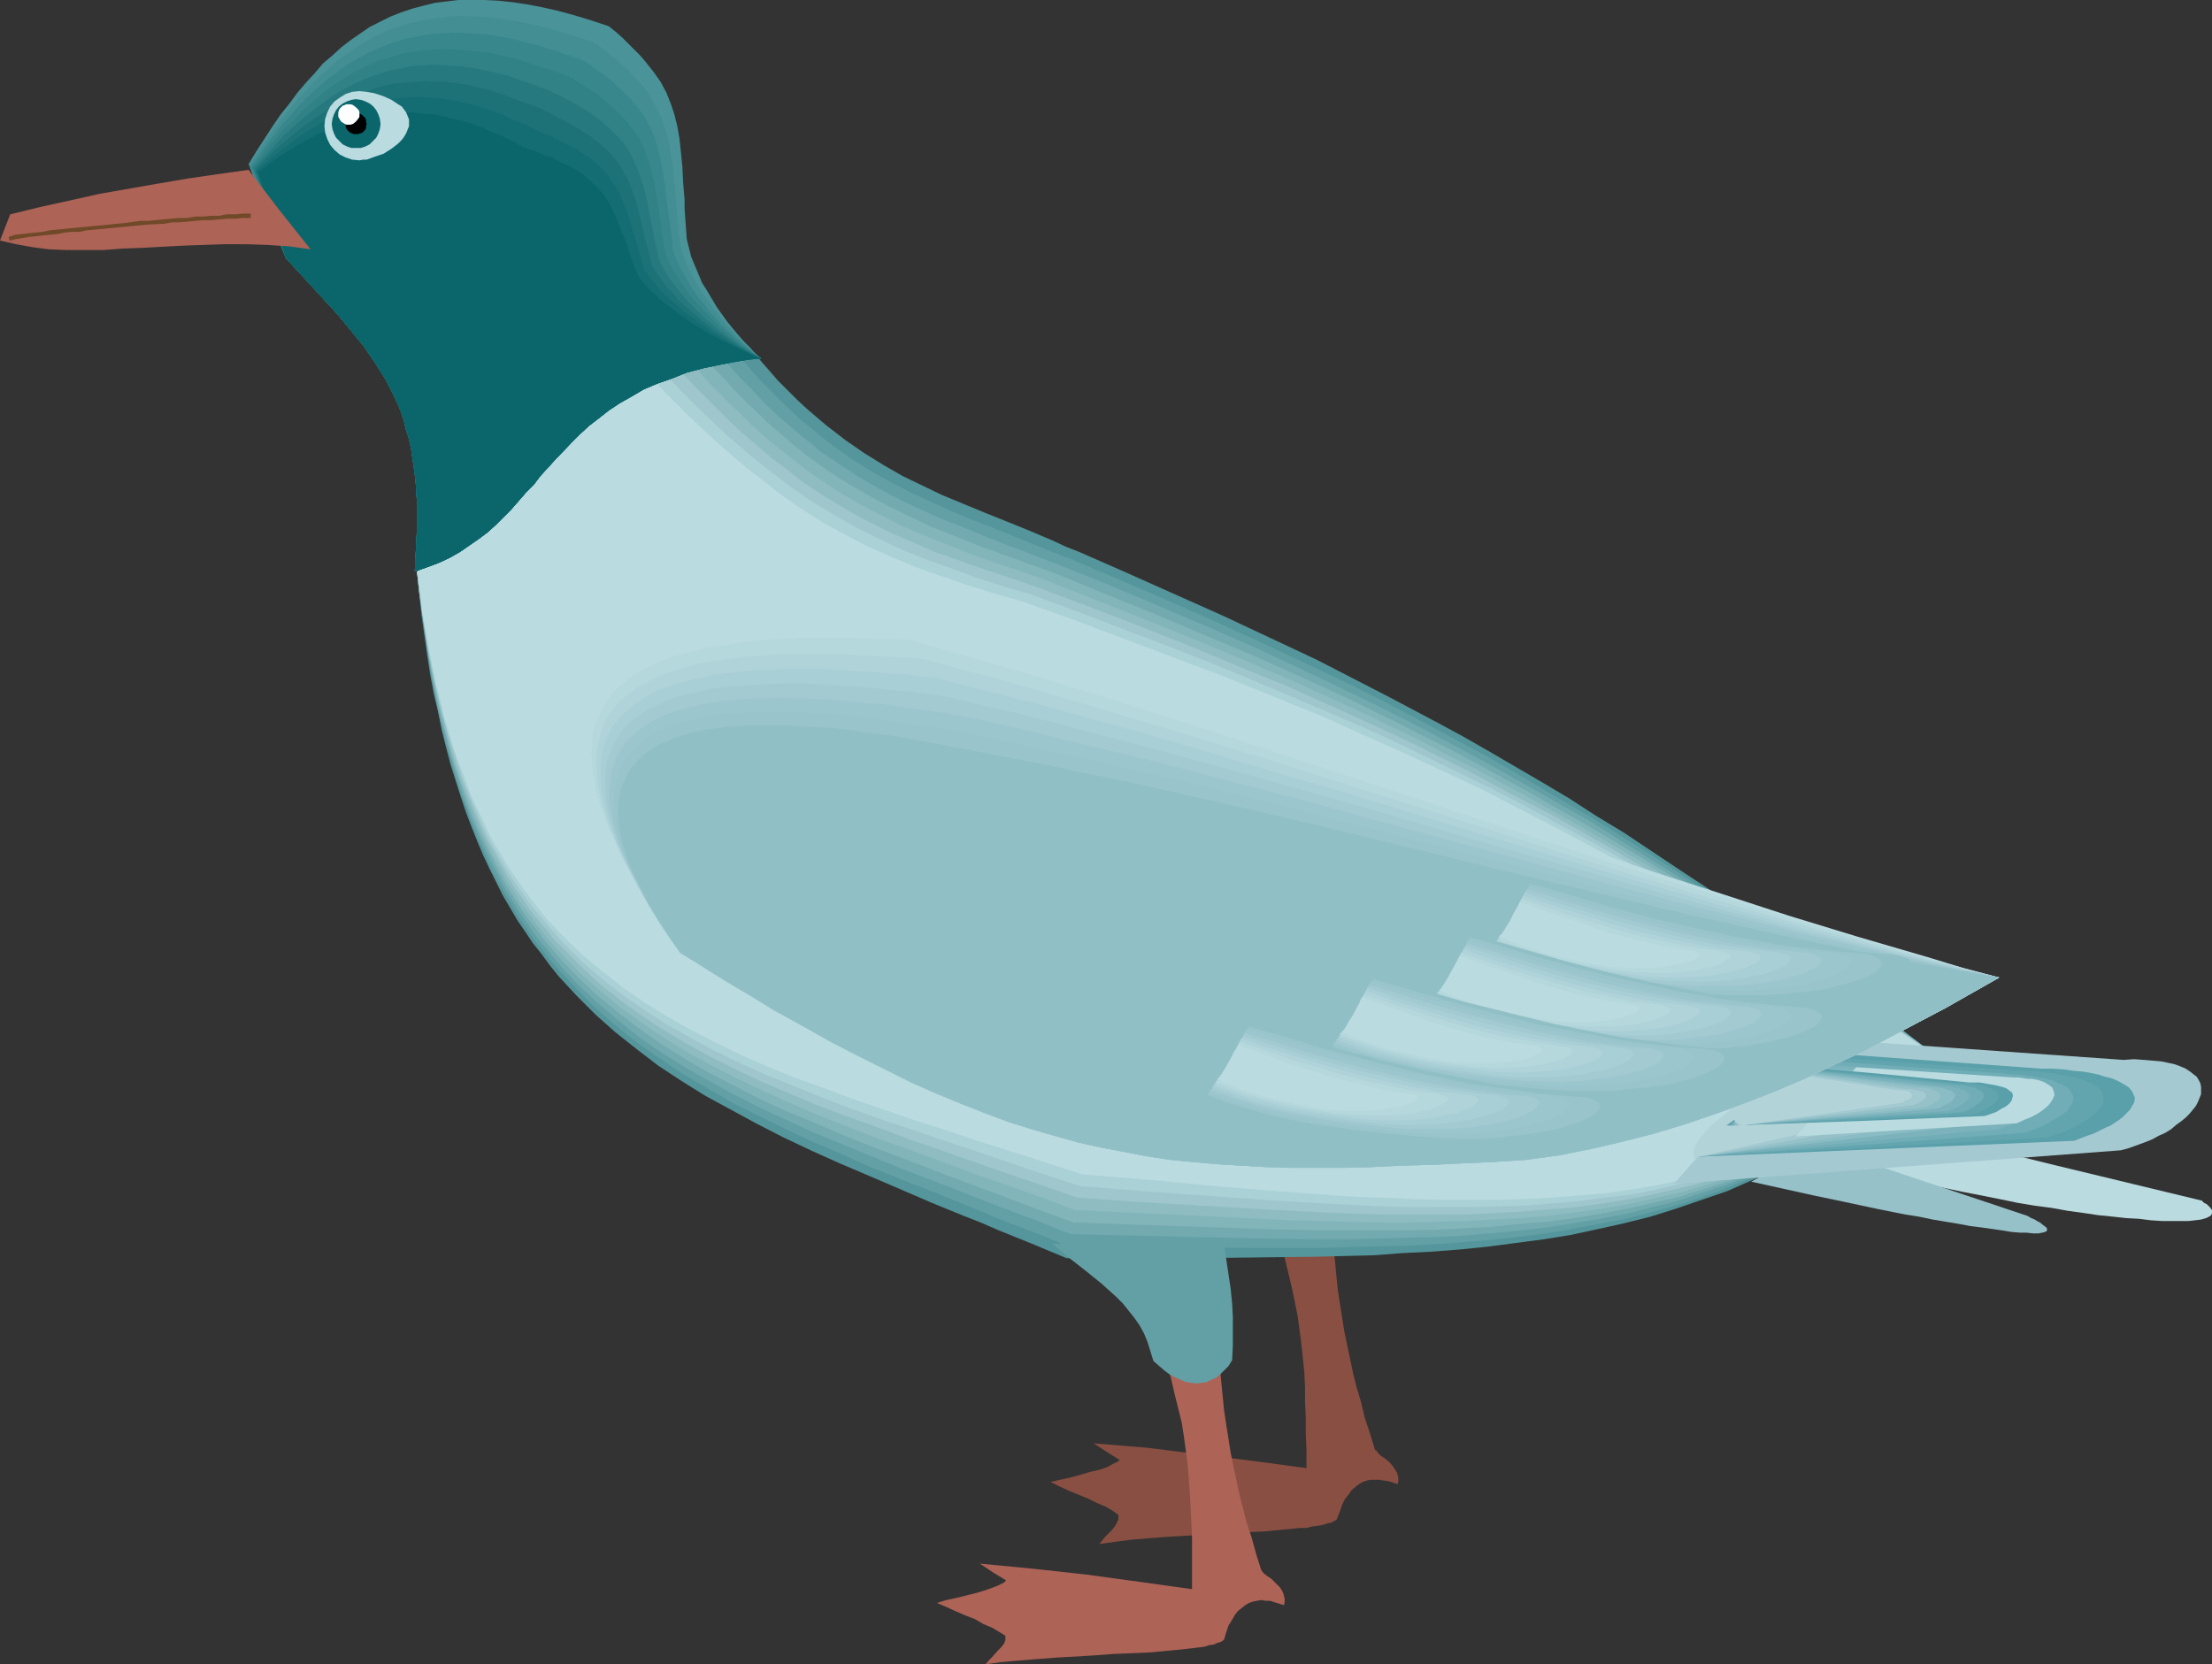 <?xml version="1.0" encoding="UTF-8" standalone="no"?>
<svg
   version="1.0"
   width="129.724mm"
   height="97.617mm"
   id="svg85"
   sodipodi:docname="Gull 2.wmf"
   xmlns:inkscape="http://www.inkscape.org/namespaces/inkscape"
   xmlns:sodipodi="http://sodipodi.sourceforge.net/DTD/sodipodi-0.dtd"
   xmlns="http://www.w3.org/2000/svg"
   xmlns:svg="http://www.w3.org/2000/svg">
  <rect width="100%" height="100%" fill="#333333" stroke="none"/>
  <sodipodi:namedview
     id="namedview85"
     pagecolor="#ffffff"
     bordercolor="#000000"
     borderopacity="0.25"
     inkscape:showpageshadow="2"
     inkscape:pageopacity="0.0"
     inkscape:pagecheckerboard="0"
     inkscape:deskcolor="#d1d1d1"
     inkscape:document-units="mm" />
  <defs
     id="defs1">
    <pattern
       id="WMFhbasepattern"
       patternUnits="userSpaceOnUse"
       width="6"
       height="6"
       x="0"
       y="0" />
  </defs>
  <path
     style="fill:#894f42;fill-opacity:1;fill-rule:evenodd;stroke:none"
     d="m 282.476,271.337 1.293,3.717 0.97,3.717 0.808,3.394 0.808,3.394 0.646,3.071 0.646,3.232 0.808,6.141 0.646,6.141 0.162,3.232 v 3.394 l 0.162,3.394 v 3.555 l 0.162,3.879 v 3.879 l -11.958,-1.616 -11.635,-1.454 -11.797,-1.454 -11.797,-0.97 2.747,1.778 3.07,1.939 -0.485,0.323 -0.646,0.323 -0.646,0.323 -0.808,0.485 -1.778,0.646 -2.101,0.485 -4.525,1.293 -2.262,0.485 -2.101,0.485 1.939,0.97 2.101,0.97 4.363,1.778 1.939,0.97 1.939,0.808 1.616,0.97 0.646,0.485 0.485,0.323 v 0.97 l -0.323,0.808 -0.485,0.808 -0.646,0.808 -1.454,1.454 -0.646,0.808 -0.646,0.808 3.555,-0.485 3.717,-0.485 4.04,-0.323 4.202,-0.323 8.403,-0.485 4.202,-0.162 4.04,-0.323 3.878,-0.162 3.555,-0.323 3.394,-0.323 1.454,-0.162 h 1.454 l 1.293,-0.323 1.293,-0.162 0.97,-0.162 0.97,-0.323 0.808,-0.162 0.646,-0.323 0.646,-0.323 0.162,-0.323 0.646,-1.616 0.485,-1.454 0.646,-1.293 0.808,-0.97 0.646,-0.97 0.808,-0.646 0.808,-0.646 0.808,-0.485 0.97,-0.323 0.808,-0.162 h 0.97 0.97 l 0.97,0.162 1.131,0.162 1.939,0.646 0.162,-0.646 v -0.646 l -0.162,-0.808 -0.162,-0.485 -0.808,-1.293 -0.808,-0.97 -0.97,-0.808 -0.97,-0.646 -0.808,-0.808 -0.162,-0.323 -0.323,-0.162 -1.131,-3.717 -1.131,-3.394 -0.808,-3.394 -0.97,-3.232 -0.808,-3.232 -0.646,-3.071 -1.293,-6.141 -0.97,-6.141 -0.485,-3.071 -0.323,-3.232 -0.323,-3.394 -0.323,-3.394 -0.323,-3.717 -0.162,-3.717 z"
     id="path1" />
  <path
     style="fill:#ad6356;fill-opacity:1;fill-rule:evenodd;stroke:none"
     d="m 257.429,298.002 1.131,3.879 0.97,3.555 0.808,3.555 0.808,3.232 0.808,3.232 0.485,3.232 0.808,5.979 0.485,6.303 0.162,3.232 0.162,3.232 0.162,3.555 v 3.555 7.757 l -11.635,-1.616 -11.797,-1.616 -11.797,-1.293 -11.797,-1.131 2.909,1.939 2.909,1.778 -0.485,0.485 -0.646,0.323 -0.646,0.323 -0.808,0.323 -1.778,0.646 -2.101,0.646 -4.525,1.131 -2.262,0.485 -2.101,0.646 1.939,0.808 2.101,0.97 2.262,0.97 2.101,0.808 1.939,1.131 1.939,0.808 1.616,0.97 1.293,0.808 v 0.97 l -0.323,0.808 -0.646,0.808 -0.646,0.646 -1.454,1.616 -0.646,0.646 -0.646,0.808 3.555,-0.485 3.717,-0.323 4.04,-0.323 4.202,-0.323 8.403,-0.485 4.202,-0.323 4.04,-0.162 3.878,-0.162 3.555,-0.323 3.394,-0.323 1.454,-0.162 1.454,-0.162 1.293,-0.162 1.293,-0.162 0.97,-0.323 1.131,-0.162 0.646,-0.323 0.646,-0.162 0.646,-0.323 0.323,-0.323 0.485,-1.616 0.485,-1.454 0.808,-1.293 0.646,-1.131 0.646,-0.808 0.808,-0.646 0.808,-0.646 0.808,-0.485 0.97,-0.323 0.808,-0.162 0.97,-0.162 0.97,0.162 h 0.97 l 0.97,0.323 2.101,0.646 0.162,-0.646 v -0.808 l -0.162,-0.646 -0.162,-0.646 -0.646,-1.131 -0.97,-0.97 -0.97,-0.97 -0.97,-0.646 -0.808,-0.646 -0.485,-0.646 -1.131,-3.555 -0.97,-3.555 -1.131,-3.394 -0.808,-3.232 -0.808,-3.071 -0.646,-3.071 -1.293,-6.141 -0.97,-6.141 -0.485,-3.232 -0.323,-3.232 -0.323,-3.232 -0.323,-3.555 -0.323,-3.555 -0.162,-3.879 z"
     id="path2" />
  <path
     style="fill:#badbe0;fill-opacity:1;fill-rule:evenodd;stroke:none"
     d="m 423.553,250.49 32.32,7.919 32.158,7.757 0.485,0.485 0.646,0.323 0.646,0.646 0.485,0.646 v 0.646 l -0.162,0.485 -0.485,0.323 -0.646,0.323 -1.131,0.323 -1.293,0.162 -1.454,0.162 h -1.778 -2.101 -2.101 l -2.424,-0.162 -2.586,-0.323 -2.909,-0.162 -2.909,-0.323 -3.232,-0.323 -3.232,-0.485 -3.555,-0.485 -3.555,-0.646 -3.717,-0.485 -3.878,-0.646 -3.878,-0.808 -4.04,-0.808 -4.202,-0.808 -8.403,-1.778 -8.565,-1.778 -8.888,-2.262 7.11,-3.879 z"
     id="path3" />
  <path
     style="fill:#54969b;fill-opacity:1;fill-rule:evenodd;stroke:none"
     d="m 92.435,126.699 0.485,4.848 0.485,4.687 0.646,4.525 0.646,4.525 0.646,4.202 0.808,4.363 0.97,4.04 0.808,4.04 0.97,3.879 0.97,3.717 1.131,3.555 1.131,3.555 1.131,3.394 1.293,3.394 1.293,3.232 1.293,3.071 1.454,3.071 1.454,2.909 1.454,2.909 1.616,2.747 1.616,2.747 1.778,2.586 1.616,2.424 1.939,2.424 1.778,2.424 1.939,2.424 4.04,4.363 4.202,4.202 4.363,3.879 4.686,3.717 4.848,3.717 5.171,3.394 5.171,3.232 5.656,3.071 5.656,3.071 5.979,3.071 6.141,2.909 6.464,2.909 6.464,2.747 6.787,2.909 7.11,3.071 7.11,2.909 3.717,1.454 3.717,1.616 7.595,3.071 7.757,3.232 h 14.059 13.898 l 13.574,-0.162 13.413,-0.162 6.626,-0.162 6.464,-0.162 6.464,-0.485 6.464,-0.323 6.302,-0.485 6.302,-0.646 6.141,-0.808 6.141,-0.808 5.979,-0.97 5.979,-1.293 5.818,-1.293 5.818,-1.454 5.656,-1.778 5.656,-1.939 5.656,-1.939 5.494,-2.424 5.333,-2.424 5.333,-2.909 5.171,-2.909 5.171,-3.394 5.171,-3.555 4.848,-3.879 4.848,-4.202 4.848,-4.363 -7.757,-5.979 -7.434,-5.656 -7.272,-5.333 -7.11,-5.333 -6.949,-5.01 -6.787,-4.687 -6.626,-4.687 -6.626,-4.363 -6.302,-4.202 -6.302,-4.202 -6.141,-3.717 -5.979,-3.879 -5.979,-3.555 -5.818,-3.394 -5.818,-3.394 -5.656,-3.232 -5.656,-3.071 -5.494,-2.909 -5.494,-2.909 -10.666,-5.495 -5.333,-2.747 -10.666,-5.01 -10.342,-4.848 -10.504,-4.687 -10.504,-4.687 -10.666,-4.687 -2.909,-1.131 -2.747,-1.293 -5.333,-2.262 -5.171,-2.101 -4.848,-1.939 -4.686,-1.939 -4.686,-1.939 -4.363,-2.101 -4.363,-2.101 -4.202,-2.424 -4.202,-2.586 -4.202,-2.909 -2.101,-1.616 -2.101,-1.616 -2.101,-1.778 -2.262,-1.939 -2.101,-1.939 -2.101,-2.101 -2.262,-2.262 -2.101,-2.424 -2.262,-2.586 -2.424,-2.586 -22.624,9.696 -22.786,9.696 v 0 l -0.323,0.323 -0.323,0.485 -0.485,0.485 -0.646,0.808 -0.808,0.808 -0.808,0.97 -0.97,0.97 -0.97,1.293 -1.131,1.131 -2.262,2.747 -2.586,2.747 -2.586,3.071 -2.586,2.747 -2.586,2.909 -2.262,2.586 -1.131,1.131 -0.97,1.131 -0.808,0.97 -0.97,0.97 -0.646,0.646 -0.808,0.646 -0.485,0.485 -0.323,0.323 -0.162,0.162 z"
     id="path4" />
  <path
     style="fill:#63a0a5;fill-opacity:1;fill-rule:evenodd;stroke:none"
     d="m 92.435,126.699 0.485,4.687 0.646,4.687 0.646,4.525 0.646,4.363 0.646,4.363 0.808,4.202 0.808,4.04 0.808,3.879 0.97,3.879 1.131,3.555 0.97,3.717 1.131,3.394 1.293,3.394 1.131,3.232 1.293,3.232 1.454,3.071 1.293,3.071 1.454,2.909 1.616,2.747 1.616,2.747 1.616,2.747 3.394,5.01 1.939,2.424 1.778,2.262 1.939,2.262 4.04,4.363 4.202,4.202 4.525,3.879 4.686,3.717 4.848,3.394 5.01,3.394 5.333,3.071 5.494,3.232 5.818,2.909 5.979,2.909 6.141,2.909 6.464,2.747 6.464,2.909 6.787,2.747 7.11,2.747 7.11,2.909 7.434,3.071 7.595,2.909 7.918,3.232 14.059,0.162 h 13.736 l 13.736,0.162 h 13.251 l 6.626,-0.162 6.464,-0.162 6.464,-0.162 6.464,-0.323 6.302,-0.485 6.141,-0.485 6.141,-0.646 6.141,-0.808 5.979,-0.97 5.979,-1.131 5.818,-1.131 5.818,-1.454 5.818,-1.616 5.494,-1.778 5.656,-2.101 5.333,-2.262 5.494,-2.424 5.333,-2.747 5.171,-2.909 5.01,-3.232 5.171,-3.555 4.848,-3.717 4.848,-4.04 4.848,-4.363 -7.757,-5.818 -7.595,-5.656 -7.272,-5.333 -7.272,-5.171 -6.949,-5.01 -6.949,-4.687 -6.787,-4.525 -6.464,-4.363 -6.464,-4.202 -6.464,-4.04 -6.141,-3.879 -6.141,-3.555 -5.979,-3.555 -5.818,-3.394 -5.818,-3.394 -5.818,-3.071 -5.656,-3.071 -5.494,-2.909 -5.494,-2.909 -5.494,-2.747 -5.333,-2.586 -5.494,-2.586 -10.666,-5.01 -10.504,-4.848 -10.666,-4.687 -10.504,-4.525 -10.666,-4.525 -5.818,-2.262 -5.494,-2.262 -5.171,-2.101 -5.01,-1.939 -4.686,-1.939 -4.686,-2.101 -4.525,-2.101 -4.363,-2.262 -4.363,-2.424 -4.363,-2.747 -4.363,-3.071 -2.101,-1.616 -2.101,-1.778 -2.262,-1.778 -2.101,-1.939 -2.262,-2.101 -2.101,-2.101 -2.424,-2.424 -2.262,-2.424 -2.262,-2.586 -2.424,-2.747 -42.016,18.908 v 0 l -0.323,0.323 -0.323,0.485 -0.485,0.485 -0.646,0.808 -0.808,0.808 -0.808,0.97 -0.97,0.97 -0.97,1.293 -1.131,1.131 -2.262,2.747 -2.586,2.747 -2.586,3.071 -2.586,2.747 -2.586,2.909 -2.262,2.586 -1.131,1.131 -0.97,1.131 -0.808,0.97 -0.97,0.97 -0.646,0.646 -0.808,0.646 -0.485,0.485 -0.323,0.323 -0.162,0.162 z"
     id="path5" />
  <path
     style="fill:#72aaaf;fill-opacity:1;fill-rule:evenodd;stroke:none"
     d="m 92.435,126.699 0.485,4.687 0.646,4.525 0.646,4.525 0.646,4.363 0.646,4.202 0.808,4.202 0.808,4.04 0.97,3.717 0.97,3.879 0.97,3.555 1.131,3.555 1.131,3.555 1.131,3.232 1.293,3.232 1.293,3.071 1.454,3.071 1.454,3.071 1.454,2.747 1.454,2.909 1.616,2.586 1.616,2.586 1.778,2.586 1.616,2.424 1.939,2.424 3.717,4.525 4.04,4.363 4.363,4.04 4.363,3.717 4.686,3.717 4.848,3.394 5.171,3.232 5.333,3.071 5.656,3.071 5.656,2.909 5.979,2.747 6.302,2.909 6.302,2.586 6.626,2.747 6.787,2.747 7.11,2.747 7.11,2.747 7.434,2.909 7.757,2.909 7.757,3.071 14.059,0.323 13.736,0.323 13.574,0.323 13.413,0.162 h 6.464 l 6.464,-0.162 6.464,-0.162 6.464,-0.162 6.302,-0.323 6.141,-0.485 6.141,-0.646 6.141,-0.646 5.979,-0.97 5.818,-0.97 5.979,-1.131 5.656,-1.454 5.818,-1.454 5.494,-1.778 5.656,-1.939 5.333,-2.101 5.494,-2.424 5.171,-2.586 5.171,-2.909 5.171,-3.071 5.01,-3.394 5.01,-3.717 4.848,-4.04 4.686,-4.202 -7.757,-5.818 -7.757,-5.495 -7.434,-5.333 -7.272,-5.01 -7.11,-4.848 -6.949,-4.687 -6.787,-4.525 -6.626,-4.363 -6.464,-4.04 -6.464,-4.04 -6.141,-3.879 -6.302,-3.555 -5.979,-3.394 -5.979,-3.394 -5.818,-3.232 -5.818,-3.071 -5.656,-3.071 -5.656,-2.909 -5.494,-2.747 -5.656,-2.747 -5.333,-2.586 -5.494,-2.586 -10.666,-5.01 -10.666,-4.687 -10.666,-4.525 -10.666,-4.525 -10.827,-4.363 -2.909,-1.131 -3.07,-1.131 -2.747,-1.131 -2.747,-0.97 -5.333,-2.101 -5.01,-2.101 -5.01,-1.939 -4.686,-2.101 -4.525,-2.101 -4.525,-2.424 -4.525,-2.586 -4.202,-2.747 -4.525,-3.071 -2.101,-1.778 -2.262,-1.778 -2.262,-1.939 -2.262,-1.939 -2.262,-2.101 -2.262,-2.262 -2.262,-2.424 -2.424,-2.424 -2.262,-2.586 -2.586,-2.909 -19.23,9.212 -19.392,9.05 v 0 l -0.323,0.323 -0.323,0.485 -0.485,0.485 -0.646,0.808 -0.808,0.808 -0.808,0.97 -0.97,0.97 -0.97,1.293 -1.131,1.131 -2.262,2.747 -2.586,2.747 -2.586,3.071 -2.586,2.747 -2.586,2.909 -2.262,2.586 -1.131,1.131 -0.97,1.131 -0.808,0.97 -0.97,0.97 -0.646,0.646 -0.808,0.646 -0.485,0.485 -0.323,0.323 -0.162,0.162 z"
     id="path6" />
  <path
     style="fill:#82b5ba;fill-opacity:1;fill-rule:evenodd;stroke:none"
     d="m 92.435,126.699 0.485,4.525 0.646,4.687 0.646,4.363 0.646,4.363 0.808,4.202 0.808,4.04 0.808,3.879 0.97,3.879 0.97,3.717 0.97,3.555 1.131,3.555 1.131,3.232 1.131,3.394 1.293,3.232 1.293,3.071 1.454,2.909 1.454,2.909 1.454,2.909 1.454,2.747 1.616,2.586 1.616,2.586 1.778,2.586 1.778,2.262 1.778,2.424 1.939,2.262 1.939,2.262 4.04,4.202 4.202,3.879 4.525,3.717 4.686,3.555 4.848,3.394 5.171,3.232 5.333,3.071 5.656,2.909 5.656,2.909 5.979,2.747 6.302,2.586 6.302,2.747 6.626,2.586 6.787,2.586 7.11,2.747 7.272,2.747 7.434,2.747 7.595,2.909 7.918,2.909 14.059,0.485 13.736,0.485 13.574,0.485 6.626,0.162 6.626,0.162 h 6.464 6.626 6.302 l 6.464,-0.162 6.141,-0.323 6.141,-0.323 6.141,-0.646 6.141,-0.485 5.979,-0.808 5.979,-0.97 5.818,-1.131 5.818,-1.293 5.656,-1.293 5.494,-1.778 5.656,-1.778 5.333,-2.101 5.333,-2.262 5.333,-2.586 5.171,-2.747 5.01,-3.071 5.01,-3.394 5.01,-3.555 4.848,-3.879 4.686,-4.202 -7.918,-5.818 -7.595,-5.333 -7.595,-5.333 -7.434,-5.01 -7.11,-4.848 -6.949,-4.525 -6.949,-4.363 -6.626,-4.363 -6.626,-4.04 -6.464,-3.879 -6.302,-3.717 -6.302,-3.555 -6.141,-3.555 -5.979,-3.232 -5.818,-3.232 -5.818,-3.071 -5.818,-2.909 -5.656,-2.909 -5.656,-2.747 -5.494,-2.747 -10.989,-5.01 -10.827,-4.848 -10.827,-4.525 -10.666,-4.525 -10.827,-4.363 -10.989,-4.525 -5.818,-2.101 -5.818,-2.101 -5.333,-1.939 -5.171,-2.101 -5.01,-1.939 -4.686,-2.262 -4.686,-2.262 -4.525,-2.424 -4.525,-2.586 -4.525,-2.909 -4.525,-3.232 -2.262,-1.778 -2.262,-1.939 -2.262,-1.939 -2.262,-1.939 -2.262,-2.262 -2.424,-2.262 -2.424,-2.424 -2.262,-2.586 -2.586,-2.586 -2.424,-2.747 -35.39,17.453 v 0 l -0.323,0.323 -0.323,0.485 -0.485,0.485 -0.646,0.808 -0.808,0.808 -0.808,0.97 -0.97,0.97 -0.97,1.293 -1.131,1.131 -2.262,2.747 -2.586,2.747 -2.586,3.071 -2.586,2.747 -2.586,2.909 -2.262,2.586 -1.131,1.131 -0.97,1.131 -0.808,0.97 -0.97,0.97 -0.646,0.646 -0.808,0.646 -0.485,0.485 -0.323,0.323 -0.162,0.162 z"
     id="path7" />
  <path
     style="fill:#8ebcc1;fill-opacity:1;fill-rule:evenodd;stroke:none"
     d="m 92.435,126.699 0.485,4.525 0.646,4.525 0.646,4.363 0.646,4.202 0.808,4.202 0.808,4.04 0.808,3.879 0.97,3.717 0.97,3.717 0.97,3.555 1.131,3.394 1.131,3.394 1.293,3.232 1.293,3.071 1.293,3.071 1.454,3.071 1.293,2.747 1.616,2.747 1.454,2.747 1.616,2.586 1.616,2.586 1.778,2.424 1.778,2.424 1.778,2.262 1.939,2.262 1.939,2.101 4.04,4.202 4.363,3.879 4.525,3.717 4.686,3.394 4.848,3.232 5.171,3.232 5.333,2.909 5.656,2.909 5.818,2.747 5.979,2.747 6.141,2.586 6.464,2.586 6.626,2.586 6.787,2.424 7.11,2.586 7.272,2.747 7.434,2.586 7.757,2.747 3.878,1.454 3.878,1.454 14.059,0.646 13.736,0.646 13.413,0.646 6.626,0.323 6.626,0.162 6.464,0.162 6.626,0.162 h 6.302 l 6.302,-0.162 6.302,-0.162 6.141,-0.323 6.141,-0.323 5.979,-0.485 6.141,-0.808 5.818,-0.808 5.818,-0.97 5.656,-1.293 5.818,-1.293 5.494,-1.616 5.494,-1.778 5.494,-1.939 5.333,-2.262 5.171,-2.424 5.171,-2.747 5.171,-2.909 5.01,-3.232 4.848,-3.555 4.848,-3.879 4.686,-4.04 -7.918,-5.656 -7.918,-5.495 -7.595,-5.01 -7.434,-5.01 -7.11,-4.848 -7.11,-4.525 -6.949,-4.363 -6.787,-4.202 -6.626,-4.04 -6.464,-3.717 -6.464,-3.717 -6.302,-3.555 -6.141,-3.394 -5.979,-3.232 -5.979,-3.232 -5.979,-2.909 -5.818,-3.071 -5.656,-2.747 -5.656,-2.747 -5.656,-2.586 -10.989,-5.01 -10.989,-4.687 -10.827,-4.525 -10.827,-4.363 -10.989,-4.363 -10.989,-4.363 -5.979,-2.101 -5.818,-1.939 -5.333,-1.939 -5.333,-2.101 -5.171,-2.101 -4.848,-2.101 -4.686,-2.424 -4.686,-2.424 -4.525,-2.747 -4.686,-3.071 -4.525,-3.394 -2.262,-1.778 -2.424,-1.939 -2.262,-1.939 -2.424,-2.101 -2.262,-2.262 -2.424,-2.262 -2.424,-2.424 -2.586,-2.586 -2.424,-2.747 -2.586,-2.909 -15.998,8.404 -15.998,8.404 v 0 l -0.323,0.323 -0.323,0.485 -0.485,0.485 -0.646,0.808 -0.808,0.808 -0.808,0.97 -0.97,0.97 -0.97,1.293 -1.131,1.131 -2.262,2.747 -2.586,2.747 -2.586,3.071 -2.586,2.747 -2.586,2.909 -2.262,2.586 -1.131,1.131 -0.97,1.131 -0.808,0.97 -0.97,0.97 -0.646,0.646 -0.808,0.646 -0.485,0.485 -0.323,0.323 -0.162,0.162 z"
     id="path8" />
  <path
     style="fill:#9ec6cc;fill-opacity:1;fill-rule:evenodd;stroke:none"
     d="m 92.435,126.699 0.646,4.525 0.485,4.363 0.646,4.363 0.646,4.202 0.808,4.04 0.808,3.879 0.97,3.879 0.97,3.717 0.97,3.717 0.97,3.394 1.131,3.555 1.131,3.232 1.293,3.232 2.586,6.141 1.293,2.909 1.616,2.747 1.454,2.747 1.454,2.586 1.616,2.586 1.778,2.586 1.616,2.424 1.778,2.262 1.939,2.262 1.778,2.262 2.101,2.101 4.04,4.04 4.202,3.879 4.525,3.555 4.686,3.394 5.01,3.232 5.171,3.071 5.333,2.909 5.494,2.747 5.818,2.747 6.141,2.586 6.141,2.586 6.464,2.424 6.787,2.424 6.787,2.586 7.11,2.424 7.272,2.586 7.434,2.586 7.595,2.586 7.918,2.747 13.898,0.97 13.736,0.808 13.574,0.808 6.626,0.323 6.464,0.323 6.626,0.323 6.464,0.162 h 6.302 6.302 6.302 l 6.141,-0.323 6.141,-0.323 5.979,-0.485 5.979,-0.485 5.818,-0.808 5.818,-0.97 5.818,-1.131 5.494,-1.293 5.656,-1.454 5.494,-1.778 5.333,-1.778 5.333,-2.262 5.333,-2.262 5.171,-2.747 5.01,-2.909 5.01,-3.071 4.848,-3.394 4.848,-3.717 4.686,-4.04 -8.08,-5.656 -7.757,-5.171 -7.757,-5.171 -7.434,-5.01 -7.272,-4.525 -7.272,-4.525 -6.949,-4.363 -6.787,-4.04 -6.787,-4.04 -6.626,-3.879 -6.302,-3.555 -6.302,-3.555 -6.302,-3.232 -6.141,-3.232 -5.979,-3.232 -5.979,-2.909 -5.818,-2.909 -5.818,-2.747 -5.656,-2.586 -5.656,-2.586 -11.15,-5.01 -11.15,-4.525 -10.827,-4.525 -10.989,-4.363 -10.989,-4.202 -11.15,-4.202 -6.141,-2.101 -5.818,-1.939 -5.494,-1.939 -5.494,-1.939 -5.171,-2.262 -4.848,-2.101 -4.848,-2.424 -4.686,-2.586 -4.848,-2.909 -4.686,-3.071 -4.525,-3.555 -2.424,-1.778 -2.424,-2.101 -2.262,-1.939 -2.424,-2.101 -2.424,-2.262 -2.424,-2.424 -2.586,-2.586 -2.586,-2.586 -2.586,-2.747 -2.586,-2.909 -7.11,4.04 -7.272,4.04 -14.221,8.08 v 0 l -0.323,0.323 -0.323,0.485 -0.485,0.485 -0.646,0.808 -0.808,0.808 -0.808,0.97 -0.97,0.97 -0.97,1.293 -1.131,1.131 -2.262,2.747 -2.586,2.747 -2.586,3.071 -2.586,2.747 -2.586,2.909 -2.262,2.586 -1.131,1.131 -0.97,1.131 -0.808,0.97 -0.97,0.97 -0.646,0.646 -0.808,0.646 -0.485,0.485 -0.323,0.323 -0.162,0.162 z"
     id="path9" />
  <path
     style="fill:#aad1d6;fill-opacity:1;fill-rule:evenodd;stroke:none"
     d="m 92.435,126.699 0.646,4.525 0.485,4.363 0.646,4.202 0.808,4.202 0.808,4.04 0.808,3.879 0.808,3.717 0.97,3.717 0.97,3.555 1.131,3.394 2.262,6.626 1.293,3.232 1.293,3.071 1.293,2.909 1.293,2.909 1.454,2.747 1.616,2.747 1.454,2.586 1.778,2.586 1.616,2.424 1.778,2.424 1.778,2.262 1.778,2.101 3.878,4.363 4.04,4.04 4.363,3.717 4.525,3.555 4.686,3.232 5.01,3.232 5.171,2.909 5.333,2.909 5.656,2.747 5.818,2.586 5.979,2.424 6.302,2.586 6.302,2.424 6.787,2.424 6.787,2.262 7.11,2.424 7.272,2.424 7.595,2.586 7.595,2.586 7.918,2.586 13.898,1.131 13.736,0.97 13.413,0.97 13.251,0.808 6.464,0.323 6.464,0.323 6.302,0.162 h 6.302 6.302 l 6.141,-0.162 5.979,-0.162 6.141,-0.485 5.818,-0.485 5.979,-0.808 5.818,-0.646 5.656,-1.131 5.656,-1.293 5.494,-1.293 5.494,-1.616 5.494,-1.778 5.171,-2.101 5.171,-2.262 5.171,-2.586 5.01,-2.909 5.01,-3.071 4.848,-3.232 4.848,-3.717 4.686,-3.879 -8.08,-5.495 -8.08,-5.333 -7.595,-5.01 -7.595,-4.848 -7.434,-4.687 -7.11,-4.363 -7.11,-4.202 -6.949,-4.04 -6.787,-4.04 -6.626,-3.717 -6.464,-3.555 -6.302,-3.394 -6.302,-3.394 -6.302,-3.232 -5.979,-2.909 -5.979,-2.909 -5.979,-2.909 -5.818,-2.747 -5.818,-2.586 -5.656,-2.424 -11.312,-4.848 -11.15,-4.687 -10.989,-4.363 -10.989,-4.202 -10.989,-4.202 -11.312,-4.202 -6.141,-1.778 -5.979,-1.939 -5.656,-2.101 -5.494,-1.939 -5.171,-2.101 -5.171,-2.424 -4.848,-2.424 -4.848,-2.747 -4.848,-2.909 -4.686,-3.232 -4.686,-3.555 -2.424,-1.939 -2.424,-1.939 -2.424,-2.101 -2.586,-2.262 -2.424,-2.262 -2.586,-2.424 -2.586,-2.586 -2.586,-2.586 -2.586,-2.747 -2.747,-2.909 -25.21,15.353 v 0 l -0.323,0.323 -0.323,0.485 -0.485,0.485 -0.646,0.808 -0.808,0.808 -0.808,0.97 -0.97,0.97 -0.97,1.293 -1.131,1.131 -2.262,2.747 -2.586,2.747 -2.586,3.071 -2.586,2.747 -2.586,2.909 -2.262,2.586 -1.131,1.131 -0.97,1.131 -0.808,0.97 -0.97,0.97 -0.646,0.646 -0.808,0.646 -0.485,0.485 -0.323,0.323 -0.162,0.162 z"
     id="path10" />
  <path
     style="fill:#badbe0;fill-opacity:1;fill-rule:evenodd;stroke:none"
     d="m 92.435,126.699 0.646,4.363 0.485,4.363 0.808,4.202 0.646,4.04 0.808,4.04 0.808,3.879 0.97,3.717 0.808,3.555 1.131,3.555 0.97,3.394 1.131,3.232 1.293,3.232 1.131,3.232 1.293,2.909 1.454,2.909 1.293,2.909 1.454,2.747 1.616,2.586 1.454,2.586 1.778,2.586 1.616,2.262 1.778,2.424 1.778,2.262 1.778,2.262 3.878,4.04 4.202,4.04 4.363,3.555 4.525,3.555 4.686,3.232 5.01,3.071 5.171,2.909 5.333,2.747 5.656,2.747 5.818,2.586 5.979,2.424 6.302,2.262 6.464,2.424 6.626,2.262 6.949,2.424 7.11,2.262 7.272,2.424 7.595,2.424 3.717,1.131 3.878,1.293 7.918,2.586 13.898,1.131 6.949,0.646 6.626,0.646 13.413,1.131 13.251,0.97 6.464,0.485 6.464,0.162 6.302,0.323 6.302,0.162 h 6.141 6.141 l 6.141,-0.162 5.979,-0.323 5.979,-0.485 5.818,-0.485 5.818,-0.808 5.656,-0.97 5.656,-1.131 5.494,-1.454 5.494,-1.454 5.333,-1.778 5.333,-1.939 5.171,-2.262 5.171,-2.424 5.01,-2.747 4.848,-2.909 4.848,-3.232 4.848,-3.555 4.686,-3.879 -8.242,-5.495 -7.918,-5.171 -7.918,-5.01 -7.595,-4.687 -7.434,-4.687 -7.272,-4.363 -7.11,-4.202 -6.949,-4.04 -6.949,-3.879 -6.626,-3.555 -6.626,-3.555 -6.464,-3.394 -6.302,-3.232 -6.141,-3.232 -6.141,-2.909 -12.12,-5.656 -5.818,-2.586 -5.818,-2.586 -5.656,-2.586 -11.474,-4.687 -11.15,-4.525 -11.15,-4.202 -11.15,-4.202 -11.15,-4.202 -11.312,-4.04 -6.302,-1.778 -6.141,-1.939 -5.656,-1.939 -5.494,-1.939 -5.333,-2.262 -5.171,-2.262 -5.01,-2.586 -5.01,-2.747 -4.848,-3.071 -4.848,-3.394 -4.686,-3.717 -2.586,-1.939 -2.424,-2.101 -2.424,-2.101 -2.586,-2.262 -2.586,-2.424 -2.586,-2.424 -2.586,-2.586 -2.747,-2.747 -2.586,-2.747 -2.909,-3.071 -21.816,14.868 v 0 l -0.323,0.323 -0.323,0.485 -0.485,0.485 -0.646,0.808 -0.808,0.808 -0.808,0.97 -0.97,0.97 -0.97,1.293 -1.131,1.131 -2.262,2.747 -2.586,2.747 -2.586,3.071 -2.586,2.747 -2.586,2.909 -2.262,2.586 -1.131,1.131 -0.97,1.131 -0.808,0.97 -0.97,0.97 -0.646,0.646 -0.808,0.646 -0.485,0.485 -0.323,0.323 -0.162,0.162 z"
     id="path11" />
  <path
     style="fill:#96c1c9;fill-opacity:1;fill-rule:evenodd;stroke:none"
     d="m 402.545,253.884 46.864,15.676 0.808,0.485 0.808,0.323 0.485,0.323 0.646,0.323 0.808,0.646 0.646,0.485 0.162,0.485 -0.162,0.323 -0.323,0.162 -0.646,0.162 -0.808,0.162 h -1.131 l -1.454,-0.162 h -1.454 l -1.939,-0.162 -1.939,-0.323 -2.262,-0.323 -2.262,-0.323 -2.586,-0.323 -2.586,-0.485 -2.909,-0.485 -2.909,-0.485 -3.07,-0.646 -3.07,-0.485 -6.464,-1.293 -6.787,-1.454 -6.949,-1.454 -13.898,-3.071 z"
     id="path12" />
  <path
     style="fill:#a5c9d1;fill-opacity:1;fill-rule:evenodd;stroke:none"
     d="m 399.475,229.966 71.266,5.01 2.262,-0.162 2.262,0.162 1.939,0.162 1.778,0.162 1.616,0.323 1.454,0.323 1.293,0.485 1.131,0.485 0.97,0.646 0.808,0.646 0.646,0.485 0.485,0.808 0.323,0.646 0.162,0.808 v 0.808 0.808 l -0.323,0.808 -0.323,0.808 -0.485,0.97 -0.646,0.808 -0.808,0.97 -0.808,0.808 -0.97,0.808 -1.131,0.808 -1.131,0.97 -1.293,0.808 -1.454,0.646 -1.454,0.808 -1.616,0.646 -1.778,0.646 -1.778,0.646 -1.778,0.485 -49.45,3.717 -49.611,3.717 14.221,-16.161 z"
     id="path13" />
  <path
     style="fill:#59a0aa;fill-opacity:1;fill-rule:evenodd;stroke:none"
     d="m 396.889,232.875 55.59,4.04 h 2.586 l 2.424,0.162 2.101,0.323 2.101,0.162 1.778,0.323 1.616,0.323 1.454,0.485 1.454,0.323 1.131,0.485 0.97,0.485 0.808,0.485 0.808,0.485 0.485,0.485 0.485,0.646 0.162,0.485 0.323,0.646 v 0.646 l -0.162,0.646 -0.323,0.485 -0.323,0.646 -0.485,0.646 -0.646,0.646 -0.646,0.646 -0.808,0.646 -0.97,0.646 -0.97,0.646 -1.131,0.485 -1.293,0.646 -1.293,0.646 -1.454,0.485 -2.909,1.131 -42.016,1.778 -42.016,1.778 z"
     id="path14" />
  <path
     style="fill:#63a5af;fill-opacity:1;fill-rule:evenodd;stroke:none"
     d="m 396.404,233.683 25.533,1.939 25.694,1.778 h 2.262 l 2.101,0.162 2.101,0.323 1.778,0.162 1.616,0.323 1.616,0.323 1.293,0.323 1.293,0.323 0.97,0.485 0.97,0.323 0.808,0.485 0.485,0.485 0.646,0.485 0.323,0.485 0.323,0.646 v 0.485 0.485 0.646 l -0.162,0.485 -0.323,0.646 -0.485,0.485 -0.646,0.646 -0.646,0.646 -0.646,0.485 -0.808,0.646 -0.97,0.485 -2.101,1.131 -2.586,1.131 -2.747,0.97 -39.107,2.262 -39.43,2.101 2.424,-2.909 2.424,-2.747 2.424,-2.747 2.747,-2.909 z"
     id="path15" />
  <path
     style="fill:#70adb7;fill-opacity:1;fill-rule:evenodd;stroke:none"
     d="m 395.92,234.491 23.27,1.778 23.432,1.616 2.101,0.162 1.939,0.162 1.778,0.162 1.616,0.162 1.454,0.323 1.454,0.162 1.131,0.323 1.131,0.323 0.97,0.485 0.97,0.323 0.646,0.323 0.646,0.485 0.323,0.485 0.323,0.485 0.323,0.485 0.162,0.485 v 0.485 l -0.162,0.485 -0.162,0.485 -0.323,0.485 -0.323,0.485 -0.485,0.646 -1.293,0.97 -1.616,0.97 -1.939,1.131 -2.262,0.97 -2.424,0.808 -36.522,2.747 -36.522,2.586 1.939,-2.586 2.262,-2.747 2.424,-2.747 2.586,-2.747 2.747,-2.909 2.909,-2.747 z"
     id="path16" />
  <path
     style="fill:#7cb2bc;fill-opacity:1;fill-rule:evenodd;stroke:none"
     d="m 395.435,235.299 21.008,1.616 21.17,1.454 1.939,0.162 1.616,0.162 1.616,0.162 1.454,0.162 1.454,0.162 1.131,0.323 1.131,0.323 0.97,0.162 0.808,0.485 0.808,0.162 0.646,0.485 0.485,0.323 0.485,0.323 0.323,0.485 0.162,0.485 0.162,0.323 v 0.485 l -0.162,0.485 -0.162,0.485 -0.162,0.485 -0.808,0.808 -1.293,0.97 -1.293,0.97 -1.778,0.808 -1.939,0.97 -2.262,0.808 -33.613,3.071 -33.774,3.071 0.808,-1.293 0.808,-1.131 0.97,-1.454 0.97,-1.293 2.424,-2.586 2.586,-2.747 2.747,-2.586 5.818,-5.495 z"
     id="path17" />
  <path
     style="fill:#89bcc4;fill-opacity:1;fill-rule:evenodd;stroke:none"
     d="m 394.788,236.107 37.814,2.747 1.616,0.162 1.616,0.162 h 1.454 l 1.293,0.162 1.131,0.323 1.131,0.162 0.97,0.323 0.808,0.162 0.808,0.323 0.646,0.323 0.485,0.323 0.485,0.323 0.323,0.323 0.323,0.323 0.162,0.485 0.162,0.323 v 0.808 l -0.485,0.808 -0.646,0.808 -0.97,0.808 -1.293,0.808 -1.454,0.808 -1.778,0.808 -2.101,0.646 -30.704,3.555 -31.027,3.555 0.646,-1.131 0.485,-1.131 0.808,-1.293 0.97,-1.293 1.131,-1.293 1.131,-1.293 2.747,-2.586 2.747,-2.586 2.909,-2.586 2.909,-2.586 z"
     id="path18" />
  <path
     style="fill:#96c1c9;fill-opacity:1;fill-rule:evenodd;stroke:none"
     d="m 394.304,236.915 16.645,1.293 16.806,1.131 1.454,0.162 1.293,0.162 h 1.293 l 0.97,0.162 1.131,0.162 0.808,0.162 0.808,0.323 0.808,0.162 0.646,0.323 0.646,0.162 0.808,0.646 0.646,0.646 0.162,0.646 v 0.646 l -0.323,0.646 -0.646,0.808 -0.97,0.646 -0.97,0.646 -1.293,0.808 -1.454,0.646 -1.778,0.646 -28.118,4.04 -28.118,4.04 0.323,-1.131 0.485,-1.131 0.646,-1.293 0.97,-1.131 0.97,-1.293 1.131,-1.131 1.293,-1.293 1.293,-1.293 2.909,-2.424 3.07,-2.586 2.909,-2.586 z"
     id="path19" />
  <path
     style="fill:#a3c9d1;fill-opacity:1;fill-rule:evenodd;stroke:none"
     d="m 393.819,237.723 28.926,2.262 h 1.131 l 1.131,0.162 h 1.131 l 0.808,0.162 1.778,0.323 1.293,0.323 0.97,0.485 0.808,0.485 0.485,0.485 0.162,0.485 v 0.646 l -0.323,0.646 -0.485,0.485 -0.808,0.646 -0.808,0.646 -1.131,0.485 -1.293,0.646 -1.454,0.485 -25.21,4.525 -25.371,4.525 0.162,-1.131 0.323,-1.131 0.485,-0.97 0.808,-1.293 0.97,-1.131 1.131,-1.131 1.131,-1.293 1.454,-1.131 2.909,-2.424 3.07,-2.424 3.07,-2.424 1.454,-1.293 z"
     id="path20" />
  <path
     style="fill:#b2d3d8;fill-opacity:1;fill-rule:evenodd;stroke:none"
     d="m 393.334,238.531 24.402,1.939 1.939,0.162 1.616,0.162 1.293,0.162 1.131,0.323 0.808,0.485 0.646,0.323 0.323,0.323 0.162,0.485 v 0.485 l -0.323,0.485 -0.323,0.485 -0.646,0.485 -0.808,0.485 -0.808,0.485 -1.131,0.485 -1.131,0.485 -22.462,4.848 -22.462,5.01 -0.162,-0.97 0.162,-1.131 0.485,-0.97 0.646,-1.131 0.97,-1.131 0.97,-1.131 1.293,-1.131 1.293,-1.131 3.07,-2.424 3.07,-2.424 3.07,-2.262 1.454,-1.131 z"
     id="path21" />
  <path
     style="fill:#badbe0;fill-opacity:1;fill-rule:evenodd;stroke:none"
     d="m 411.433,236.592 17.291,1.131 17.453,1.131 h 1.131 l 1.131,0.162 0.97,0.162 h 0.97 l 0.808,0.162 0.808,0.162 1.293,0.485 0.97,0.646 0.646,0.485 0.323,0.808 0.162,0.808 -0.323,0.808 -0.485,0.808 -0.646,0.808 -0.97,0.808 -1.131,0.808 -1.454,0.808 -1.616,0.646 -1.778,0.808 -24.563,1.454 -24.402,1.454 6.626,-7.596 z"
     id="path22" />
  <path
     style="fill:#59a0aa;fill-opacity:1;fill-rule:evenodd;stroke:none"
     d="m 400.283,236.592 18.099,1.616 18.099,1.778 h 1.131 1.131 l 1.939,0.323 1.778,0.323 1.293,0.323 0.97,0.323 0.646,0.485 0.646,0.485 0.162,0.646 -0.162,0.646 -0.162,0.485 -0.485,0.646 -0.808,0.646 -0.97,0.485 -0.97,0.646 -1.293,0.485 -1.454,0.485 -28.603,1.131 -28.603,0.97 z"
     id="path23" />
  <path
     style="fill:#63a5af;fill-opacity:1;fill-rule:evenodd;stroke:none"
     d="m 399.96,236.915 34.098,3.232 h 2.262 l 1.778,0.323 1.454,0.162 1.131,0.485 0.97,0.323 0.808,0.485 0.323,0.485 0.162,0.485 v 0.485 l -0.323,0.646 -0.485,0.485 -0.646,0.485 -0.808,0.485 -0.97,0.646 -1.131,0.485 -1.293,0.485 -27.149,1.293 -26.987,1.131 1.616,-1.454 1.939,-1.616 2.101,-1.616 2.101,-1.616 4.686,-3.232 2.101,-1.616 z"
     id="path24" />
  <path
     style="fill:#70adb7;fill-opacity:1;fill-rule:evenodd;stroke:none"
     d="m 399.636,237.077 8.08,0.808 8.08,0.808 15.998,1.616 1.939,0.162 1.616,0.162 1.293,0.323 1.131,0.162 0.808,0.485 0.646,0.323 0.323,0.485 0.162,0.485 v 0.323 l -0.323,0.485 -0.323,0.485 -0.646,0.485 -0.808,0.646 -0.808,0.485 -1.131,0.485 -1.131,0.323 -25.371,1.454 -25.533,1.454 0.485,-0.646 0.646,-0.808 0.808,-0.808 0.646,-0.808 2.101,-1.616 2.262,-1.616 2.262,-1.454 2.424,-1.616 2.262,-1.616 z"
     id="path25" />
  <path
     style="fill:#7cb2bc;fill-opacity:1;fill-rule:evenodd;stroke:none"
     d="m 399.313,237.238 15.029,1.616 15.19,1.778 1.616,0.162 1.454,0.162 1.131,0.162 0.97,0.323 0.808,0.323 0.485,0.323 0.323,0.323 0.162,0.323 v 0.485 l -0.162,0.485 -0.485,0.323 -0.485,0.485 -0.646,0.485 -0.808,0.485 -0.97,0.323 -0.97,0.485 -47.834,3.232 0.162,-0.646 0.323,-0.808 0.646,-0.808 0.646,-0.808 0.97,-0.646 0.97,-0.808 2.262,-1.616 2.262,-1.616 1.293,-0.646 1.293,-0.808 2.262,-1.616 1.131,-0.646 z"
     id="path26" />
  <path
     style="fill:#89bcc4;fill-opacity:1;fill-rule:evenodd;stroke:none"
     d="m 398.99,237.4 14.059,1.778 14.059,1.616 1.454,0.162 1.293,0.162 1.131,0.162 0.808,0.323 0.646,0.162 0.485,0.323 0.323,0.323 0.162,0.323 -0.162,0.485 -0.162,0.323 -0.323,0.485 -0.485,0.323 -0.485,0.323 -0.808,0.323 -0.808,0.485 -0.808,0.323 -22.462,1.939 -22.301,1.778 -0.162,-0.646 0.162,-0.808 0.485,-0.808 0.485,-0.646 0.808,-0.808 0.97,-0.808 0.97,-0.808 1.293,-0.646 2.586,-1.616 2.424,-1.454 2.424,-1.616 0.97,-0.646 z"
     id="path27" />
  <path
     style="fill:#96c1c9;fill-opacity:1;fill-rule:evenodd;stroke:none"
     d="m 398.667,237.723 13.09,1.616 12.928,1.778 h 1.293 l 1.131,0.162 0.97,0.162 0.646,0.323 0.646,0.162 0.323,0.323 0.323,0.162 0.162,0.323 v 0.323 l -0.162,0.485 -0.323,0.162 -0.485,0.485 -0.485,0.323 -0.485,0.323 -0.808,0.323 -0.808,0.323 -41.531,4.04 -0.485,-0.646 v -0.808 l 0.162,-0.808 0.485,-0.646 0.808,-0.808 0.808,-0.646 1.131,-0.808 1.131,-0.808 2.586,-1.454 2.747,-1.454 1.131,-0.808 1.131,-0.646 1.131,-0.808 z"
     id="path28" />
  <path
     style="fill:#a3c9d1;fill-opacity:1;fill-rule:evenodd;stroke:none"
     d="m 398.344,237.885 24.078,3.555 h 1.131 l 0.808,0.162 0.808,0.162 0.646,0.162 0.485,0.162 0.323,0.162 0.323,0.323 v 0.162 0.323 l -0.162,0.323 -0.162,0.162 -0.323,0.323 -0.97,0.646 -1.293,0.485 -38.461,4.525 -0.485,-0.323 -0.323,-0.323 -0.162,-0.323 -0.162,-0.485 v -0.646 l 0.485,-0.808 0.646,-0.646 0.808,-0.808 0.97,-0.646 1.293,-0.808 2.747,-1.454 2.747,-1.616 1.293,-0.646 1.131,-0.646 0.97,-0.646 z"
     id="path29" />
  <path
     style="fill:#b2d3d8;fill-opacity:1;fill-rule:evenodd;stroke:none"
     d="m 398.182,238.208 21.816,3.394 h 0.97 l 0.646,0.162 h 0.808 l 0.485,0.162 0.323,0.162 0.323,0.162 0.162,0.323 0.162,0.162 -0.162,0.162 v 0.323 l -0.485,0.485 -0.808,0.323 -1.131,0.485 -35.229,5.01 -0.646,-0.323 -0.323,-0.323 -0.485,-0.323 -0.162,-0.323 -0.162,-0.485 v -0.162 l 0.162,-0.808 0.646,-0.808 0.808,-0.646 0.97,-0.808 1.293,-0.646 2.747,-1.616 2.909,-1.293 1.293,-0.808 1.131,-0.646 1.131,-0.646 z"
     id="path30" />
  <path
     style="fill:#63a0a5;fill-opacity:1;fill-rule:evenodd;stroke:none"
     d="m 233.189,275.7 1.939,1.616 1.939,1.616 3.717,2.909 3.394,2.747 3.232,2.909 1.454,1.454 1.293,1.616 1.293,1.616 1.131,1.616 0.97,1.778 0.808,1.939 0.646,2.101 0.646,2.101 1.293,1.131 1.131,0.97 1.293,0.97 1.293,0.646 1.131,0.485 1.131,0.485 1.293,0.162 0.97,0.162 1.131,-0.162 1.131,-0.162 0.97,-0.485 1.131,-0.485 0.97,-0.808 0.808,-0.808 0.97,-0.97 0.808,-1.293 0.162,-3.232 v -3.232 -3.071 l -0.162,-3.071 -0.323,-3.232 -0.485,-3.232 -0.485,-3.232 -0.485,-3.394 h -19.069 z"
     id="path31" />
  <path
     style="fill:#badbe0;fill-opacity:1;fill-rule:evenodd;stroke:none"
     d="m 150.773,211.22 3.717,2.262 3.555,2.262 3.394,2.101 3.555,2.101 3.232,1.939 3.394,2.101 6.464,3.555 6.302,3.555 5.979,3.071 5.818,2.909 5.818,2.909 5.494,2.424 5.494,2.262 5.333,2.101 5.171,1.939 5.171,1.616 5.01,1.454 5.171,1.454 5.01,1.131 5.171,0.97 5.01,0.97 5.171,0.808 5.171,0.485 5.333,0.485 5.333,0.323 5.494,0.323 5.656,0.162 h 11.797 l 6.141,-0.162 6.302,-0.323 6.626,-0.162 6.787,-0.323 7.11,-0.323 7.434,-0.485 7.11,-0.97 7.272,-1.454 6.949,-1.616 6.949,-1.778 6.949,-2.101 6.626,-2.262 6.626,-2.424 6.626,-2.586 6.464,-2.747 6.464,-3.071 6.302,-2.909 6.141,-3.232 6.141,-3.232 6.141,-3.232 11.958,-6.787 -7.918,-2.101 -7.918,-2.424 -15.514,-4.525 -15.352,-4.687 -14.867,-4.848 -15.029,-4.848 -14.706,-5.01 -29.25,-10.02 -14.706,-5.171 -14.867,-5.01 -14.867,-5.171 -15.19,-5.171 -15.352,-5.01 -15.675,-5.01 -7.918,-2.586 -8.08,-2.424 -8.242,-2.586 -8.242,-2.424 h -6.464 -6.141 -5.818 l -5.333,0.323 -5.333,0.323 -2.424,0.323 -2.424,0.162 -2.262,0.323 -2.262,0.485 -2.262,0.323 -2.101,0.485 -1.939,0.323 -1.939,0.485 -1.939,0.646 -1.778,0.485 -1.616,0.646 -1.616,0.646 -1.616,0.646 -1.454,0.646 -1.293,0.808 -1.293,0.808 -1.293,0.808 -1.131,0.97 -1.131,0.97 -0.97,0.97 -0.808,0.97 -0.97,0.97 -0.646,1.131 -0.646,1.131 -0.646,1.131 -0.485,1.293 -0.485,1.293 -0.323,1.293 -0.162,1.454 -0.162,1.293 -0.162,3.071 v 1.454 l 0.162,1.616 0.323,1.778 0.323,1.616 0.323,1.778 0.485,1.778 0.485,1.778 0.808,1.939 0.646,1.939 0.808,2.101 0.97,1.939 0.97,2.101 0.97,2.262 1.131,2.101 1.293,2.262 1.293,2.424 1.454,2.424 1.454,2.424 1.616,2.424 1.616,2.586 1.778,2.586 z"
     id="path32" />
  <path
     style="fill:#b5d8dd;fill-opacity:1;fill-rule:evenodd;stroke:none"
     d="m 150.773,211.22 3.717,2.262 3.555,2.262 3.394,2.101 3.555,2.101 3.232,1.939 3.394,2.101 6.464,3.555 6.302,3.555 5.979,3.071 5.818,2.909 5.818,2.909 5.494,2.424 5.494,2.262 5.333,2.101 5.171,1.939 5.171,1.616 5.01,1.454 5.171,1.454 5.01,1.131 5.171,0.97 5.01,0.97 5.171,0.808 5.171,0.485 5.333,0.485 5.333,0.323 5.494,0.323 5.656,0.162 h 11.797 l 6.141,-0.162 6.302,-0.323 6.626,-0.162 6.787,-0.323 7.11,-0.323 7.434,-0.485 7.11,-0.97 7.272,-1.454 6.949,-1.616 6.949,-1.778 6.949,-2.101 6.626,-2.262 6.626,-2.424 6.626,-2.586 6.464,-2.747 6.464,-3.071 6.302,-2.909 6.141,-3.232 6.141,-3.232 6.141,-3.232 11.958,-6.787 -7.918,-2.101 -7.757,-2.101 -15.352,-4.363 -15.19,-4.363 -14.706,-4.687 -14.706,-4.525 -14.706,-4.687 -28.926,-9.535 -14.544,-4.848 -14.706,-4.848 -14.706,-4.848 -14.867,-4.848 -15.352,-4.848 -15.514,-4.848 -7.757,-2.262 -16.16,-4.687 -8.242,-2.424 -3.232,-0.162 h -3.232 l -3.232,-0.162 -3.07,-0.162 h -2.909 -5.818 -2.747 l -2.747,0.162 -2.586,0.162 -2.424,0.162 -2.586,0.162 -2.262,0.323 -2.262,0.323 -2.262,0.323 -2.101,0.323 -2.101,0.323 -1.939,0.485 -1.939,0.485 -1.778,0.485 -1.778,0.485 -1.616,0.646 -1.616,0.646 -1.454,0.646 -1.454,0.808 -1.293,0.646 -1.293,0.808 -1.131,0.808 -1.131,0.97 -0.97,0.808 -0.97,0.97 -0.808,0.97 -0.808,1.131 -0.646,1.131 -0.646,1.131 -0.97,2.424 -0.485,1.131 -0.323,1.454 -0.162,1.293 v 1.454 l -0.162,1.454 0.162,1.454 v 1.454 l 0.162,1.616 0.323,1.778 0.323,1.616 0.485,1.778 0.485,1.778 0.646,1.778 0.646,1.939 0.808,1.939 0.97,1.939 0.808,2.101 0.97,2.101 1.131,2.101 1.293,2.101 1.131,2.424 1.454,2.262 1.293,2.262 1.616,2.424 1.616,2.424 1.616,2.424 z"
     id="path33" />
  <path
     style="fill:#afd3d8;fill-opacity:1;fill-rule:evenodd;stroke:none"
     d="m 150.773,211.22 3.717,2.262 3.555,2.262 3.394,2.101 3.555,2.101 3.232,1.939 3.394,2.101 6.464,3.555 6.302,3.555 5.979,3.071 5.818,2.909 5.818,2.909 5.494,2.424 5.494,2.262 5.333,2.101 5.171,1.939 5.171,1.616 5.01,1.454 5.171,1.454 5.01,1.131 5.171,0.97 5.01,0.97 5.171,0.808 5.171,0.485 5.333,0.485 5.333,0.323 5.494,0.323 5.656,0.162 h 11.797 l 6.141,-0.162 6.302,-0.323 6.626,-0.162 6.787,-0.323 7.11,-0.323 7.434,-0.485 7.11,-0.97 7.272,-1.454 6.949,-1.616 6.949,-1.778 6.949,-2.101 6.626,-2.262 6.626,-2.424 6.626,-2.586 6.464,-2.747 6.464,-3.071 6.302,-2.909 6.141,-3.232 6.141,-3.232 6.141,-3.232 11.958,-6.787 -7.757,-1.939 -7.757,-1.939 -15.19,-4.202 -14.867,-4.04 -14.706,-4.363 -14.544,-4.363 -14.382,-4.363 -28.765,-9.212 -14.382,-4.525 -14.382,-4.525 -14.706,-4.687 -14.706,-4.525 -15.029,-4.525 -15.352,-4.525 -7.757,-2.262 -7.918,-2.262 -7.918,-2.101 -8.242,-2.262 -3.232,-0.323 -3.394,-0.162 -3.232,-0.162 -3.07,-0.162 -3.07,-0.162 -3.07,-0.162 h -2.909 -5.494 -2.747 l -2.424,0.162 -2.586,0.162 -2.424,0.162 -2.262,0.162 -2.262,0.323 -2.262,0.323 -2.101,0.323 -3.878,0.646 -1.778,0.485 -1.778,0.646 -1.778,0.485 -1.616,0.485 -1.454,0.646 -1.454,0.646 -1.454,0.808 -1.293,0.646 -1.131,0.808 -1.131,0.808 -1.131,0.97 -0.97,0.808 -0.808,0.97 -0.808,0.97 -0.808,1.131 -0.646,1.131 -0.485,1.131 -0.485,1.131 -0.323,1.293 -0.323,1.131 -0.323,1.454 -0.162,1.293 v 1.454 1.293 1.616 l 0.162,1.454 0.323,1.616 0.323,1.616 0.323,1.778 0.485,1.616 0.646,1.778 0.485,1.939 0.808,1.778 0.808,1.939 0.97,1.939 0.97,1.939 0.97,2.101 1.131,2.101 1.293,2.262 1.293,2.262 1.293,2.262 1.454,2.262 1.454,2.262 1.616,2.424 z"
     id="path34" />
  <path
     style="fill:#a8ced6;fill-opacity:1;fill-rule:evenodd;stroke:none"
     d="m 150.773,211.22 3.717,2.262 3.555,2.262 3.394,2.101 3.555,2.101 3.232,1.939 3.394,2.101 6.464,3.555 6.302,3.555 5.979,3.071 5.818,2.909 5.818,2.909 5.494,2.424 5.494,2.262 5.333,2.101 5.171,1.939 5.171,1.616 5.01,1.454 5.171,1.454 5.01,1.131 5.171,0.97 5.01,0.97 5.171,0.808 5.171,0.485 5.333,0.485 5.333,0.323 5.494,0.323 5.656,0.162 h 11.797 l 6.141,-0.162 6.302,-0.323 6.626,-0.162 6.787,-0.323 7.11,-0.323 7.434,-0.485 7.11,-0.97 7.272,-1.454 6.949,-1.616 6.949,-1.778 6.949,-2.101 6.626,-2.262 6.626,-2.424 6.626,-2.586 6.464,-2.747 6.464,-3.071 6.302,-2.909 6.141,-3.232 6.141,-3.232 6.141,-3.232 11.958,-6.787 -7.757,-1.778 -7.595,-1.939 -15.029,-3.717 -14.706,-3.879 -14.544,-4.04 -14.382,-4.202 -14.221,-4.202 -28.442,-8.565 -14.221,-4.363 -14.221,-4.363 -14.544,-4.202 -14.544,-4.363 -14.867,-4.363 -15.19,-4.202 -7.595,-2.101 -15.837,-4.04 -7.918,-2.101 -3.394,-0.323 -3.394,-0.485 -3.394,-0.162 -3.232,-0.323 -3.07,-0.162 -2.909,-0.162 -3.07,-0.162 -2.747,-0.162 h -2.909 -5.333 l -2.424,0.162 h -2.586 l -2.262,0.162 -2.262,0.162 -2.262,0.323 -2.101,0.162 -2.101,0.323 -1.939,0.485 -1.939,0.323 -1.778,0.485 -1.778,0.485 -1.616,0.485 -3.07,1.131 -1.293,0.646 -1.454,0.808 -1.131,0.646 -1.131,0.808 -2.101,1.778 -0.97,0.808 -0.808,0.97 -0.808,0.97 -1.293,2.101 -0.485,1.131 -0.485,1.293 -0.485,2.424 -0.323,1.293 v 1.454 1.293 1.454 l 0.162,1.454 0.162,1.616 0.323,1.454 0.323,1.616 0.485,1.778 0.485,1.616 0.646,1.778 1.454,3.717 0.808,1.939 0.97,1.778 0.97,2.101 1.131,1.939 1.131,2.101 1.131,2.101 1.293,2.262 1.454,2.262 1.454,2.262 1.616,2.262 z"
     id="path35" />
  <path
     style="fill:#a3c9d1;fill-opacity:1;fill-rule:evenodd;stroke:none"
     d="m 150.773,211.22 3.717,2.262 3.555,2.262 3.394,2.101 3.555,2.101 3.232,1.939 3.394,2.101 6.464,3.555 6.302,3.555 5.979,3.071 5.818,2.909 5.818,2.909 5.494,2.424 5.494,2.262 5.333,2.101 5.171,1.939 5.171,1.616 5.01,1.454 5.171,1.454 5.01,1.131 5.171,0.97 5.01,0.97 5.171,0.808 5.171,0.485 5.333,0.485 5.333,0.323 5.494,0.323 5.656,0.162 h 11.797 l 6.141,-0.162 6.302,-0.323 6.626,-0.162 6.787,-0.323 7.11,-0.323 7.434,-0.485 7.11,-0.97 7.272,-1.454 6.949,-1.616 6.949,-1.778 6.949,-2.101 6.626,-2.262 6.626,-2.424 6.626,-2.586 6.464,-2.747 6.464,-3.071 6.302,-2.909 6.141,-3.232 6.141,-3.232 6.141,-3.232 11.958,-6.787 -7.595,-1.616 -7.595,-1.778 -14.867,-3.555 -14.544,-3.555 -14.382,-3.879 -14.221,-3.879 -14.059,-4.04 -27.957,-7.919 -14.221,-4.202 -14.059,-4.04 -14.221,-4.04 -14.544,-4.04 -14.706,-4.04 -14.867,-3.879 -7.757,-2.101 -7.595,-1.939 -7.918,-1.778 -7.918,-1.939 -3.394,-0.485 -3.394,-0.485 -3.394,-0.323 -3.232,-0.323 -3.232,-0.323 -3.07,-0.323 -3.07,-0.162 -2.909,-0.162 -2.747,-0.162 -2.747,-0.162 h -2.747 -2.586 l -4.848,0.162 -2.424,0.162 -2.262,0.162 -2.101,0.162 -2.101,0.162 -1.939,0.323 -1.939,0.323 -1.939,0.485 -1.778,0.323 -1.616,0.485 -1.616,0.485 -1.454,0.646 -1.454,0.646 -1.293,0.646 -1.293,0.646 -1.131,0.808 -1.131,0.808 -1.131,0.646 -0.97,0.97 -0.808,0.808 -0.808,1.131 -0.646,0.97 -0.646,0.97 -0.485,1.131 -0.485,1.131 -0.485,1.131 -0.323,1.131 -0.162,1.293 -0.162,1.293 v 1.293 1.454 l 0.162,1.454 0.162,1.454 0.162,1.454 0.323,1.616 0.485,1.616 0.485,1.616 0.485,1.778 0.646,1.778 0.808,1.778 0.646,1.778 0.97,1.778 0.97,1.939 0.97,1.939 2.262,4.04 1.293,2.101 1.293,2.101 1.454,2.262 1.454,2.101 z"
     id="path36" />
  <path
     style="fill:#9bc6ce;fill-opacity:1;fill-rule:evenodd;stroke:none"
     d="m 150.773,211.22 3.717,2.262 3.555,2.262 3.394,2.101 3.555,2.101 3.232,1.939 3.394,2.101 6.464,3.555 6.302,3.555 5.979,3.071 5.818,2.909 5.818,2.909 5.494,2.424 5.494,2.262 5.333,2.101 5.171,1.939 5.171,1.616 5.01,1.454 5.171,1.454 5.01,1.131 5.171,0.97 5.01,0.97 5.171,0.808 5.171,0.485 5.333,0.485 5.333,0.323 5.494,0.323 5.656,0.162 h 11.797 l 6.141,-0.162 6.302,-0.323 6.626,-0.162 6.787,-0.323 7.11,-0.323 7.434,-0.485 7.11,-0.97 7.272,-1.454 6.949,-1.616 6.949,-1.778 6.949,-2.101 6.626,-2.262 6.626,-2.424 6.626,-2.586 6.464,-2.747 6.464,-3.071 6.302,-2.909 6.141,-3.232 6.141,-3.232 6.141,-3.232 11.958,-6.787 -7.595,-1.454 -7.434,-1.616 -14.544,-3.394 -14.544,-3.394 -14.221,-3.555 -14.059,-3.555 -13.898,-3.717 -27.634,-7.596 -27.957,-7.595 -14.059,-3.879 -14.382,-3.717 -14.544,-3.879 -14.706,-3.555 -7.595,-1.778 -7.595,-1.939 -7.757,-1.778 -7.757,-1.616 -3.555,-0.646 -3.555,-0.485 -3.394,-0.485 -3.394,-0.485 -3.07,-0.485 -3.232,-0.162 -3.07,-0.323 -2.909,-0.323 -2.909,-0.162 -2.747,-0.162 -2.747,-0.162 h -2.586 l -2.586,-0.162 -2.424,0.162 h -2.424 -2.262 l -2.262,0.323 -2.101,0.162 -1.939,0.162 -2.101,0.323 -1.778,0.323 -1.778,0.485 -1.778,0.323 -1.616,0.485 -1.616,0.485 -1.454,0.485 -1.293,0.646 -1.293,0.646 -1.293,0.808 -1.131,0.646 -0.97,0.808 -0.97,0.808 -0.97,0.808 -0.808,0.97 -0.808,0.97 -0.485,0.97 -0.646,0.97 -0.485,1.131 -0.323,1.131 -0.485,1.131 -0.162,1.293 -0.162,1.131 -0.162,1.293 v 1.454 1.293 l 0.162,1.454 0.323,1.454 0.162,1.454 0.323,1.616 0.97,3.071 0.646,1.778 0.646,1.616 0.808,1.778 0.808,1.778 0.97,1.939 0.97,1.778 0.97,1.939 2.262,3.879 1.293,2.101 1.454,2.101 z"
     id="path37" />
  <path
     style="fill:#99c4cc;fill-opacity:1;fill-rule:evenodd;stroke:none"
     d="m 150.773,211.22 3.717,2.262 3.555,2.262 3.394,2.101 3.555,2.101 3.232,1.939 3.394,2.101 6.464,3.555 6.302,3.555 5.979,3.071 5.818,2.909 5.818,2.909 5.494,2.424 5.494,2.262 5.333,2.101 5.171,1.939 5.171,1.616 5.01,1.454 5.171,1.454 5.01,1.131 5.171,0.97 5.01,0.97 5.171,0.808 5.171,0.485 5.333,0.485 5.333,0.323 5.494,0.323 5.656,0.162 h 11.797 l 6.141,-0.162 6.302,-0.323 6.626,-0.162 6.787,-0.323 7.11,-0.323 7.434,-0.485 7.11,-0.97 7.272,-1.454 6.949,-1.616 6.949,-1.778 6.949,-2.101 6.626,-2.262 6.626,-2.424 6.626,-2.586 6.464,-2.747 6.464,-3.071 6.302,-2.909 6.141,-3.232 6.141,-3.232 6.141,-3.232 11.958,-6.787 -7.434,-1.454 -7.434,-1.454 -14.544,-2.909 -14.221,-3.232 -13.898,-3.232 -14.059,-3.394 -13.736,-3.394 -27.31,-7.111 -27.634,-7.111 -13.898,-3.555 -14.059,-3.555 -14.544,-3.555 -14.544,-3.394 -7.434,-1.616 -7.595,-1.616 -7.595,-1.778 -7.757,-1.616 -3.555,-0.646 -3.555,-0.646 -3.555,-0.485 -3.394,-0.485 -3.232,-0.485 -3.232,-0.485 -3.07,-0.485 -3.07,-0.323 -2.909,-0.323 -2.909,-0.162 -2.747,-0.162 -2.586,-0.162 h -2.586 l -2.424,-0.162 h -2.586 l -2.262,0.162 h -2.262 l -2.101,0.162 -2.101,0.162 -1.939,0.162 -1.939,0.323 -1.778,0.323 -1.778,0.485 -1.616,0.323 -1.616,0.485 -1.454,0.485 -1.454,0.646 -1.293,0.485 -1.293,0.646 -1.131,0.646 -1.131,0.808 -0.97,0.808 -0.97,0.808 -0.808,0.808 -0.808,0.808 -0.646,1.131 -0.646,0.97 -0.485,0.97 -0.485,1.131 -0.323,0.97 -0.162,1.293 -0.323,1.131 -0.162,1.293 v 1.293 1.293 l 0.162,1.293 0.162,1.454 0.162,1.454 0.323,1.454 0.485,1.454 0.485,1.616 0.485,1.616 1.293,3.394 1.778,3.394 1.778,3.717 2.262,3.717 2.586,3.879 z"
     id="path38" />
  <path
     style="fill:#91bfc6;fill-opacity:1;fill-rule:evenodd;stroke:none"
     d="m 150.773,211.22 3.717,2.262 3.555,2.262 3.394,2.101 3.555,2.101 3.232,1.939 3.394,2.101 6.464,3.555 6.302,3.555 5.979,3.071 5.818,2.909 5.818,2.909 5.494,2.424 5.494,2.262 5.333,2.101 5.171,1.939 5.171,1.616 5.01,1.454 5.171,1.454 5.01,1.131 5.171,0.97 5.01,0.97 5.171,0.808 5.171,0.485 5.333,0.485 5.333,0.323 5.494,0.323 5.656,0.162 h 11.797 l 6.141,-0.162 6.302,-0.323 6.626,-0.162 6.787,-0.323 7.11,-0.323 7.434,-0.485 7.11,-0.97 7.272,-1.454 6.949,-1.616 6.949,-1.778 6.949,-2.101 6.626,-2.262 6.626,-2.424 6.626,-2.586 6.464,-2.747 6.464,-3.071 6.302,-2.909 6.141,-3.232 6.141,-3.232 6.141,-3.232 11.958,-6.787 -7.272,-1.293 -7.434,-1.293 -14.221,-2.747 -14.221,-2.909 -13.736,-3.071 -13.736,-3.071 -13.574,-3.232 -27.149,-6.464 -27.149,-6.626 -13.898,-3.394 -13.898,-3.232 -14.221,-3.232 -14.382,-3.232 -7.434,-1.454 -7.434,-1.616 -7.434,-1.454 -7.757,-1.454 -3.717,-0.808 -3.555,-0.646 -3.555,-0.646 -3.394,-0.646 -3.394,-0.646 -3.232,-0.485 -3.232,-0.485 -2.909,-0.323 -3.07,-0.485 -2.909,-0.323 -2.747,-0.162 -2.747,-0.162 -2.586,-0.162 -2.586,-0.162 h -2.424 -2.424 -2.262 -2.262 l -2.101,0.162 -1.939,0.162 -1.939,0.323 -1.939,0.162 -1.778,0.323 -1.616,0.323 -1.616,0.485 -1.616,0.485 -1.454,0.485 -1.293,0.646 -1.293,0.485 -1.131,0.646 -1.131,0.646 -1.131,0.808 -0.808,0.646 -0.97,0.97 -1.454,1.616 -0.646,0.97 -0.485,0.97 -0.485,1.131 -0.485,0.97 -0.323,1.131 -0.162,1.131 -0.323,1.293 v 1.131 1.293 1.293 l 0.162,1.293 0.162,1.454 0.646,2.909 0.97,2.909 1.293,3.232 1.616,3.232 1.778,3.555 2.101,3.555 2.424,3.879 z"
     id="path39" />
  <path
     style="fill:#91bfc6;fill-opacity:1;fill-rule:evenodd;stroke:none"
     d="m 329.179,211.704 5.979,2.101 5.979,1.616 5.979,1.454 5.979,1.131 5.979,0.97 5.979,0.808 5.979,0.646 5.979,0.485 3.232,0.323 3.232,0.162 3.07,0.162 2.909,0.162 h 2.909 2.747 l 2.747,-0.162 2.586,-0.162 2.424,-0.323 2.424,-0.162 2.101,-0.323 2.262,-0.485 1.939,-0.323 1.778,-0.485 1.778,-0.485 1.616,-0.323 1.293,-0.485 1.293,-0.646 1.293,-0.485 0.808,-0.485 0.97,-0.485 0.485,-0.485 0.485,-0.485 0.323,-0.485 0.162,-0.485 -0.162,-0.485 -0.323,-0.485 -0.323,-0.323 -0.646,-0.323 -0.97,-0.323 -1.131,-0.323 -1.293,-0.162 -5.01,-0.323 -4.848,-0.485 -5.01,-0.485 -4.848,-0.808 -5.01,-0.646 -4.848,-0.808 -9.858,-2.101 -9.858,-2.262 -9.858,-2.586 -10.019,-2.909 -10.342,-2.909 v 0 l -0.162,0.162 v 0.162 l -0.162,0.323 -0.485,0.97 -0.646,1.131 -0.646,1.293 -0.808,1.454 -1.616,3.071 -1.778,3.071 -0.97,1.454 -0.808,1.293 -0.646,0.97 -0.646,0.646 -0.323,0.323 -0.162,0.162 h -0.162 z"
     id="path40" />
  <path
     style="fill:#99c4cc;fill-opacity:1;fill-rule:evenodd;stroke:none"
     d="m 329.664,211.058 5.494,1.939 5.494,1.616 5.494,1.293 5.656,1.131 5.494,0.97 5.494,0.808 5.656,0.485 5.494,0.646 2.909,0.162 2.909,0.323 2.909,0.162 h 2.747 2.586 2.586 l 2.586,-0.162 h 2.262 l 2.262,-0.323 2.262,-0.162 2.101,-0.323 1.939,-0.323 1.778,-0.323 1.778,-0.485 1.454,-0.323 1.454,-0.485 1.454,-0.485 1.131,-0.323 0.97,-0.485 0.97,-0.485 0.808,-0.485 0.485,-0.485 0.485,-0.485 0.323,-0.485 v -0.323 -0.485 l -0.323,-0.323 -0.485,-0.323 -0.485,-0.323 -0.808,-0.323 -0.97,-0.323 -1.293,-0.162 -4.525,-0.323 -4.686,-0.485 -4.686,-0.485 -4.525,-0.646 -4.525,-0.808 -4.525,-0.808 -9.05,-1.939 -9.05,-2.101 -9.211,-2.424 -9.211,-2.747 -9.534,-2.747 v 0 l -0.162,0.162 v 0.162 l -0.162,0.323 -0.485,0.808 -0.485,0.97 -0.646,1.293 -0.646,1.293 -1.616,3.071 -1.778,2.747 -0.808,1.293 -0.646,1.131 -0.646,0.97 -0.646,0.646 -0.323,0.323 h -0.162 l -0.162,0.162 z"
     id="path41" />
  <path
     style="fill:#9bc6ce;fill-opacity:1;fill-rule:evenodd;stroke:none"
     d="m 329.987,210.573 5.171,1.778 5.01,1.454 5.171,1.293 5.01,1.131 5.171,0.808 5.01,0.808 5.171,0.646 5.01,0.485 2.747,0.323 2.747,0.162 2.586,0.162 h 2.424 2.586 2.262 2.262 l 2.262,-0.323 2.101,-0.162 1.939,-0.162 1.939,-0.162 1.778,-0.323 1.616,-0.323 1.616,-0.323 1.454,-0.485 1.293,-0.323 1.293,-0.485 0.97,-0.323 0.97,-0.485 0.808,-0.485 0.808,-0.323 0.485,-0.485 0.323,-0.485 0.323,-0.323 0.162,-0.323 -0.162,-0.485 -0.162,-0.323 -0.485,-0.323 -0.485,-0.323 -0.808,-0.162 -0.808,-0.323 -1.131,-0.162 -4.363,-0.323 -4.202,-0.485 -4.202,-0.485 -4.202,-0.646 -8.242,-1.454 -8.403,-1.778 -8.403,-2.101 -8.242,-2.262 -8.726,-2.586 -8.565,-2.586 v 0 l -0.162,0.162 -0.162,0.485 -0.485,0.646 -0.485,0.97 -0.485,1.131 -0.646,1.293 -1.454,2.747 -1.616,2.586 -0.646,1.131 -0.808,1.131 -0.646,0.808 -0.485,0.646 -0.485,0.323 h -0.162 z"
     id="path42" />
  <path
     style="fill:#a3c9d1;fill-opacity:1;fill-rule:evenodd;stroke:none"
     d="m 330.472,209.927 4.686,1.616 4.686,1.454 4.525,1.293 4.686,0.97 4.686,0.808 4.686,0.808 4.525,0.646 4.686,0.485 5.01,0.485 2.262,0.162 h 2.262 4.363 2.101 l 1.939,-0.162 1.939,-0.162 1.778,-0.162 1.778,-0.323 1.616,-0.323 1.454,-0.162 1.454,-0.323 1.293,-0.485 1.293,-0.162 1.131,-0.485 0.97,-0.323 0.808,-0.485 0.808,-0.323 0.646,-0.323 0.485,-0.485 0.323,-0.323 0.162,-0.323 0.162,-0.323 -0.162,-0.485 -0.162,-0.323 -0.323,-0.162 -0.485,-0.323 -0.646,-0.162 -0.808,-0.323 h -1.131 l -3.878,-0.485 -3.878,-0.323 -7.595,-1.131 -7.595,-1.454 -7.595,-1.778 -7.595,-1.939 -7.595,-2.101 -7.757,-2.424 -8.08,-2.424 v 0.162 l -0.323,0.485 -0.323,0.485 -0.485,0.97 -0.485,0.97 -0.485,1.131 -1.454,2.586 -1.293,2.262 -0.646,1.131 -0.646,0.97 -0.485,0.808 -0.485,0.485 -0.485,0.323 h -0.162 z"
     id="path43" />
  <path
     style="fill:#a8ced6;fill-opacity:1;fill-rule:evenodd;stroke:none"
     d="m 330.956,209.28 4.04,1.616 4.363,1.293 4.04,1.131 4.363,0.97 4.202,0.808 4.202,0.808 8.242,1.131 4.525,0.323 4.202,0.162 3.878,0.162 3.717,-0.162 1.616,-0.162 1.616,-0.162 1.616,-0.323 1.454,-0.162 1.293,-0.323 1.293,-0.162 1.293,-0.323 2.101,-0.646 0.808,-0.323 0.808,-0.323 0.646,-0.323 0.646,-0.323 0.323,-0.485 0.323,-0.162 0.162,-0.485 0.162,-0.323 v -0.323 l -0.162,-0.162 -0.323,-0.323 -0.485,-0.162 -0.646,-0.162 -0.808,-0.162 -0.808,-0.162 -6.949,-0.808 -6.949,-0.97 -6.949,-1.454 -6.787,-1.616 -6.787,-1.778 -6.949,-2.101 -7.11,-2.101 -7.11,-2.424 -0.162,0.162 -0.162,0.485 -0.323,0.485 -0.323,0.808 -0.485,0.97 -0.646,0.97 -1.131,2.262 -1.293,2.101 -0.485,0.97 -0.646,0.808 -0.485,0.646 -0.485,0.485 -0.323,0.323 z"
     id="path44" />
  <path
     style="fill:#afd3d8;fill-opacity:1;fill-rule:evenodd;stroke:none"
     d="m 331.28,208.634 3.717,1.454 3.878,1.293 3.717,1.131 3.717,0.97 3.878,0.808 3.717,0.646 7.434,1.131 3.878,0.485 3.878,0.162 h 3.394 l 3.232,-0.162 2.909,-0.162 2.747,-0.485 2.424,-0.485 0.97,-0.162 0.97,-0.323 0.97,-0.323 0.808,-0.323 0.646,-0.323 0.646,-0.162 0.485,-0.323 0.323,-0.323 0.323,-0.323 0.162,-0.323 v -0.323 -0.162 l -0.162,-0.323 -0.323,-0.162 -0.323,-0.162 -0.485,-0.162 -0.808,-0.162 -0.646,-0.162 -6.302,-0.646 -6.141,-1.131 -6.141,-1.293 -6.141,-1.454 -5.979,-1.778 -6.302,-1.939 -6.141,-1.939 -6.464,-2.101 h -0.162 l -0.162,0.485 -0.162,0.485 -0.485,0.646 -0.323,0.808 -0.485,0.808 -1.131,2.101 -1.131,1.778 -0.485,0.97 -0.485,0.808 -0.485,0.485 -0.323,0.485 -0.323,0.162 z"
     id="path45" />
  <path
     style="fill:#b5d8dd;fill-opacity:1;fill-rule:evenodd;stroke:none"
     d="m 331.764,208.149 3.232,1.293 3.394,1.293 3.232,0.97 3.394,0.808 3.232,0.808 3.394,0.646 6.626,1.131 3.394,0.323 3.232,0.162 3.07,0.162 2.909,-0.162 2.586,-0.162 2.424,-0.323 2.101,-0.485 1.778,-0.323 1.454,-0.485 0.97,-0.646 0.808,-0.485 0.323,-0.162 0.162,-0.323 v -0.162 -0.323 l -0.162,-0.162 -0.323,-0.162 -0.323,-0.162 -0.485,-0.162 -0.485,-0.162 -0.808,-0.162 -5.494,-0.646 -5.333,-1.131 -5.333,-1.131 -5.494,-1.454 -5.333,-1.616 -5.494,-1.616 -5.494,-1.939 -5.656,-1.939 v 0 l -0.162,0.323 -0.162,0.485 -0.323,0.646 -0.485,0.646 -0.323,0.808 -0.97,1.778 -0.97,1.616 -0.485,0.808 -0.485,0.646 -0.485,0.485 -0.162,0.485 -0.323,0.162 z"
     id="path46" />
  <path
     style="fill:#badbe0;fill-opacity:1;fill-rule:evenodd;stroke:none"
     d="m 332.088,207.503 2.909,1.293 2.909,1.131 2.909,0.808 2.909,0.97 5.656,1.293 5.656,1.131 3.07,0.323 2.747,0.162 h 2.586 2.424 l 2.262,-0.162 1.939,-0.323 1.778,-0.323 1.616,-0.323 1.293,-0.485 0.97,-0.323 0.646,-0.485 0.323,-0.485 v -0.323 -0.162 l -0.323,-0.162 h -0.323 l -0.323,-0.162 -0.485,-0.162 h -0.646 l -4.848,-0.808 -4.525,-0.97 -4.686,-1.131 -4.686,-1.293 -4.525,-1.616 -4.848,-1.616 -4.686,-1.616 -4.848,-1.778 -0.162,0.162 v 0.162 l -0.162,0.323 -0.323,0.646 -0.808,1.293 -0.646,1.454 -0.808,1.454 -0.808,1.131 -0.323,0.485 -0.323,0.323 -0.323,0.162 z"
     id="path47" />
  <path
     style="fill:#91bfc6;fill-opacity:1;fill-rule:evenodd;stroke:none"
     d="m 315.928,223.663 5.979,2.101 5.979,1.616 5.979,1.454 5.979,1.131 5.979,0.97 5.979,0.808 5.979,0.646 5.979,0.485 3.232,0.323 3.07,0.162 3.07,0.162 3.07,0.162 h 2.747 l 2.909,-0.162 h 2.586 l 2.586,-0.162 2.586,-0.323 2.262,-0.162 2.262,-0.323 2.101,-0.485 1.939,-0.323 1.939,-0.485 1.616,-0.485 1.616,-0.485 1.454,-0.485 1.293,-0.485 1.131,-0.485 0.97,-0.485 0.808,-0.485 0.646,-0.646 0.485,-0.485 0.323,-0.485 v -0.323 -0.485 l -0.323,-0.485 -0.485,-0.323 -0.646,-0.323 -0.808,-0.323 -1.131,-0.323 -1.293,-0.162 -5.01,-0.323 -5.01,-0.485 -4.848,-0.485 -5.01,-0.808 -5.01,-0.646 -4.848,-0.97 -9.696,-1.939 -9.858,-2.262 -9.858,-2.586 -10.019,-2.909 -10.342,-2.909 v 0 l -0.162,0.162 v 0.162 l -0.162,0.323 -0.485,0.808 -0.646,1.293 -0.646,1.293 -0.808,1.454 -3.555,6.141 -0.808,1.454 -0.808,1.293 -0.808,0.97 -0.646,0.646 -0.162,0.323 -0.323,0.162 h -0.162 z"
     id="path48" />
  <path
     style="fill:#99c4cc;fill-opacity:1;fill-rule:evenodd;stroke:none"
     d="m 316.412,223.178 5.494,1.778 5.494,1.616 5.494,1.454 5.494,0.97 5.494,0.97 5.656,0.808 5.494,0.485 5.494,0.485 3.07,0.323 2.909,0.323 2.747,0.162 h 2.747 2.747 2.586 l 2.424,-0.162 h 2.424 l 2.262,-0.323 2.101,-0.162 2.101,-0.323 1.939,-0.323 1.778,-0.323 1.778,-0.485 1.616,-0.323 1.454,-0.485 1.293,-0.485 1.293,-0.323 0.97,-0.646 0.808,-0.323 0.808,-0.485 0.646,-0.485 0.323,-0.485 0.323,-0.485 0.162,-0.323 -0.162,-0.485 -0.162,-0.323 -0.485,-0.323 -0.646,-0.323 -0.808,-0.323 -0.97,-0.323 -1.131,-0.162 -4.686,-0.323 -4.686,-0.485 -4.525,-0.485 -4.525,-0.646 -4.525,-0.808 -4.525,-0.808 -9.05,-1.939 -9.211,-2.101 -9.05,-2.424 -9.373,-2.747 -9.373,-2.747 v 0 l -0.162,0.162 -0.162,0.162 -0.162,0.323 -0.323,0.808 -0.485,0.97 -0.646,1.293 -0.808,1.293 -1.616,2.909 -1.616,2.909 -0.808,1.293 -0.646,1.131 -0.808,0.97 -0.485,0.646 -0.323,0.323 -0.162,0.162 h -0.162 z"
     id="path49" />
  <path
     style="fill:#9bc6ce;fill-opacity:1;fill-rule:evenodd;stroke:none"
     d="m 316.736,222.532 5.01,1.778 5.171,1.454 5.01,1.293 5.171,1.131 5.01,0.808 5.171,0.808 5.01,0.646 5.171,0.485 2.747,0.323 2.586,0.162 5.171,0.162 h 2.424 2.424 2.262 l 2.101,-0.162 2.101,-0.162 1.939,-0.323 1.939,-0.162 1.939,-0.323 1.616,-0.323 1.616,-0.323 1.293,-0.485 1.454,-0.323 1.131,-0.485 1.131,-0.323 0.97,-0.485 0.808,-0.485 0.646,-0.323 0.485,-0.485 0.485,-0.485 0.162,-0.323 0.162,-0.323 -0.162,-0.485 -0.162,-0.323 -0.323,-0.323 -0.646,-0.323 -0.646,-0.162 -0.97,-0.162 -1.131,-0.323 -4.202,-0.323 -4.363,-0.323 -4.04,-0.646 -4.202,-0.485 -8.403,-1.616 -8.242,-1.778 -8.403,-2.101 -8.403,-2.262 -8.565,-2.586 -8.726,-2.586 v 0 l -0.162,0.162 -0.162,0.485 -0.323,0.646 -0.485,0.97 -0.646,1.131 -0.646,1.293 -1.454,2.586 -1.616,2.747 -0.646,1.131 -0.646,1.131 -0.646,0.808 -0.485,0.646 -0.485,0.323 h -0.162 z"
     id="path50" />
  <path
     style="fill:#a3c9d1;fill-opacity:1;fill-rule:evenodd;stroke:none"
     d="m 317.22,221.886 4.525,1.616 4.686,1.454 4.686,1.293 4.686,0.97 4.525,0.808 4.686,0.808 4.686,0.646 4.686,0.485 2.424,0.162 2.424,0.323 2.424,0.162 h 2.262 4.363 2.101 l 1.939,-0.162 1.939,-0.162 1.778,-0.323 1.616,-0.162 1.778,-0.323 1.454,-0.162 1.454,-0.323 1.293,-0.485 1.293,-0.323 0.97,-0.323 1.131,-0.323 0.808,-0.485 0.808,-0.323 0.485,-0.323 0.485,-0.485 0.485,-0.323 0.162,-0.323 0.162,-0.323 -0.162,-0.485 -0.162,-0.323 -0.323,-0.162 -0.646,-0.323 -0.485,-0.162 -0.97,-0.323 h -0.97 l -3.878,-0.323 -3.878,-0.485 -3.878,-0.485 -3.717,-0.646 -7.595,-1.454 -7.595,-1.616 -7.757,-2.101 -7.595,-2.101 -7.757,-2.424 -7.918,-2.424 v 0.162 l -0.323,0.485 -0.323,0.646 -0.485,0.808 -0.485,0.97 -0.646,1.131 -1.293,2.424 -1.454,2.424 -0.646,1.131 -0.646,0.97 -0.485,0.808 -0.485,0.485 -0.485,0.323 z"
     id="path51" />
  <path
     style="fill:#a8ced6;fill-opacity:1;fill-rule:evenodd;stroke:none"
     d="m 317.544,221.239 4.202,1.616 4.202,1.293 4.202,1.131 4.202,0.97 4.202,0.808 4.202,0.808 8.403,1.131 4.363,0.323 4.202,0.162 4.04,0.162 3.555,-0.162 1.778,-0.162 1.616,-0.162 1.616,-0.323 1.454,-0.162 1.293,-0.323 1.293,-0.162 1.293,-0.323 2.101,-0.646 0.808,-0.323 0.808,-0.323 0.646,-0.323 0.485,-0.323 0.485,-0.485 0.323,-0.162 0.162,-0.485 0.162,-0.323 -0.162,-0.323 -0.162,-0.162 -0.323,-0.323 -0.485,-0.162 -0.485,-0.162 -0.808,-0.162 -0.808,-0.162 -7.11,-0.808 -6.787,-1.131 -6.949,-1.293 -6.787,-1.616 -6.949,-1.778 -6.949,-2.101 -6.949,-2.262 -7.11,-2.262 -0.162,0.162 -0.162,0.323 -0.323,0.646 -0.323,0.808 -0.485,0.808 -0.646,1.131 -1.131,2.101 -1.293,2.262 -0.646,0.97 -0.485,0.808 -0.485,0.646 -0.485,0.485 -0.485,0.323 z"
     id="path52" />
  <path
     style="fill:#afd3d8;fill-opacity:1;fill-rule:evenodd;stroke:none"
     d="m 318.028,220.593 3.717,1.454 3.717,1.293 3.717,1.131 3.878,0.97 3.717,0.808 3.717,0.646 7.595,1.131 3.878,0.323 3.717,0.323 h 3.555 l 3.232,-0.162 2.909,-0.323 2.747,-0.323 2.424,-0.485 0.97,-0.323 0.97,-0.162 0.808,-0.323 0.808,-0.323 0.808,-0.323 0.485,-0.323 0.485,-0.323 0.485,-0.323 0.323,-0.162 0.162,-0.323 v -0.323 -0.162 l -0.162,-0.323 -0.323,-0.162 -0.485,-0.162 -0.485,-0.162 -0.646,-0.162 -0.808,-0.162 -6.141,-0.646 -6.302,-1.131 -6.141,-1.293 -5.979,-1.454 -6.141,-1.778 -6.141,-1.939 -6.464,-1.939 -6.302,-2.262 v 0.162 l -0.162,0.485 -0.323,0.485 -0.323,0.646 -0.485,0.808 -0.485,0.808 -0.97,1.939 -1.293,1.939 -0.485,0.97 -0.485,0.646 -0.485,0.646 -0.323,0.485 -0.323,0.162 z"
     id="path53" />
  <path
     style="fill:#b5d8dd;fill-opacity:1;fill-rule:evenodd;stroke:none"
     d="m 318.352,220.108 3.394,1.293 3.394,1.131 3.232,1.131 3.394,0.808 3.232,0.808 3.394,0.646 6.464,1.131 3.555,0.323 3.232,0.162 h 3.07 2.747 l 2.747,-0.323 2.262,-0.162 2.101,-0.485 1.778,-0.323 1.454,-0.646 1.131,-0.485 0.808,-0.485 0.162,-0.162 0.162,-0.323 v -0.162 -0.323 l -0.162,-0.162 -0.162,-0.162 -0.485,-0.162 -0.323,-0.162 -0.646,-0.162 -0.646,-0.162 -5.494,-0.646 -5.494,-1.131 -5.333,-1.131 -5.333,-1.454 -5.494,-1.616 -5.333,-1.616 -5.656,-1.939 -5.656,-1.939 v 0 l -0.162,0.323 -0.162,0.485 -0.323,0.646 -0.323,0.646 -0.485,0.808 -0.97,1.616 -0.808,1.778 -0.646,0.808 -0.323,0.646 -0.323,0.485 -0.485,0.485 -0.323,0.162 z"
     id="path54" />
  <path
     style="fill:#badbe0;fill-opacity:1;fill-rule:evenodd;stroke:none"
     d="m 318.836,219.461 2.909,1.293 2.747,0.97 2.909,0.97 2.909,0.808 5.656,1.454 5.818,0.97 2.909,0.485 2.909,0.162 h 2.586 2.424 l 2.262,-0.162 1.939,-0.323 1.778,-0.323 1.616,-0.323 1.293,-0.485 0.97,-0.323 0.485,-0.485 0.485,-0.323 v -0.485 l -0.162,-0.162 -0.162,-0.162 -0.323,-0.162 h -0.323 l -0.485,-0.162 h -0.646 l -4.848,-0.808 -4.686,-0.97 -4.525,-1.131 -4.686,-1.293 -4.686,-1.616 -4.686,-1.616 -4.848,-1.616 -4.848,-1.778 v 0.162 l -0.162,0.162 -0.162,0.323 -0.323,0.646 -0.646,1.293 -0.808,1.454 -0.808,1.454 -0.323,0.646 -0.485,0.485 -0.323,0.485 -0.162,0.323 -0.323,0.162 z"
     id="path55" />
  <path
     style="fill:#91bfc6;fill-opacity:1;fill-rule:evenodd;stroke:none"
     d="m 294.273,232.875 5.979,1.939 5.979,1.778 5.979,1.293 5.979,1.293 5.979,0.97 5.979,0.808 5.979,0.485 5.979,0.485 3.232,0.323 3.07,0.323 3.07,0.162 h 3.07 2.747 2.909 l 2.747,-0.162 2.586,-0.162 2.424,-0.162 2.424,-0.323 2.262,-0.323 1.939,-0.323 2.101,-0.323 1.778,-0.485 1.778,-0.485 1.616,-0.485 1.454,-0.485 1.131,-0.485 1.293,-0.485 0.808,-0.485 0.97,-0.485 0.485,-0.485 0.485,-0.646 0.323,-0.323 0.162,-0.485 -0.162,-0.485 -0.162,-0.485 -0.485,-0.323 -0.646,-0.323 -0.97,-0.323 -0.97,-0.323 -1.293,-0.162 -5.171,-0.323 -5.01,-0.485 -4.848,-0.646 -5.01,-0.646 -4.848,-0.646 -5.01,-0.97 -9.696,-1.939 -9.858,-2.424 -9.858,-2.424 -10.019,-2.909 -10.342,-2.909 v 0 0.162 l -0.162,0.162 -0.162,0.323 -0.485,0.808 -0.485,1.293 -0.808,1.293 -0.808,1.454 -1.616,3.071 -1.939,3.071 -0.808,1.454 -0.808,1.293 -0.646,0.97 -0.646,0.646 -0.323,0.323 -0.323,0.162 h -0.162 z"
     id="path56" />
  <path
     style="fill:#99c4cc;fill-opacity:1;fill-rule:evenodd;stroke:none"
     d="m 294.758,232.228 5.494,1.939 5.494,1.616 5.494,1.293 5.656,1.131 5.494,0.97 5.494,0.808 5.494,0.646 5.494,0.485 3.07,0.323 2.909,0.162 2.747,0.162 h 2.747 5.333 2.424 l 2.424,-0.323 2.262,-0.162 2.262,-0.162 1.939,-0.323 2.101,-0.323 1.778,-0.323 1.778,-0.485 1.454,-0.323 1.454,-0.485 1.293,-0.485 1.293,-0.485 0.97,-0.485 0.97,-0.485 0.646,-0.323 0.646,-0.485 0.323,-0.485 0.323,-0.485 0.162,-0.485 -0.162,-0.323 -0.162,-0.485 -0.485,-0.323 -0.646,-0.323 -0.808,-0.323 -0.97,-0.162 -1.131,-0.162 -4.686,-0.323 -4.525,-0.485 -4.686,-0.485 -4.525,-0.646 -4.525,-0.808 -4.525,-0.808 -9.05,-1.778 -9.05,-2.262 -9.211,-2.424 -9.211,-2.747 -9.534,-2.747 v 0 l -0.162,0.162 v 0.162 l -0.162,0.323 -0.485,0.808 -0.485,0.97 -0.646,1.293 -0.808,1.293 -1.616,2.909 -1.616,2.909 -0.808,1.293 -0.646,1.131 -0.646,0.97 -0.646,0.646 -0.323,0.162 -0.162,0.162 -0.162,0.162 z"
     id="path57" />
  <path
     style="fill:#9bc6ce;fill-opacity:1;fill-rule:evenodd;stroke:none"
     d="m 295.243,231.582 5.01,1.778 5.01,1.616 5.171,1.293 5.01,1.131 5.171,0.808 5.01,0.808 5.171,0.646 5.01,0.485 2.747,0.323 2.747,0.162 h 2.586 l 2.586,0.162 h 2.262 2.424 l 2.262,-0.162 2.262,-0.162 2.101,-0.162 1.939,-0.162 1.939,-0.323 1.778,-0.323 1.616,-0.323 1.616,-0.323 1.454,-0.323 1.293,-0.323 1.293,-0.485 1.131,-0.485 0.808,-0.323 0.97,-0.485 0.646,-0.485 0.485,-0.323 0.323,-0.485 0.323,-0.323 v -0.485 -0.323 l -0.323,-0.323 -0.323,-0.323 -0.485,-0.323 -0.808,-0.162 -0.808,-0.323 -1.131,-0.162 -4.363,-0.323 -4.202,-0.485 -4.202,-0.485 -4.202,-0.646 -8.403,-1.454 -8.242,-1.778 -8.403,-2.101 -8.403,-2.262 -8.565,-2.586 -8.726,-2.586 v 0 0.162 l -0.323,0.485 -0.323,0.646 -0.485,0.97 -0.646,1.131 -0.485,1.293 -1.616,2.586 -1.454,2.747 -0.808,1.131 -0.646,0.97 -0.646,0.97 -0.485,0.485 -0.485,0.323 -0.162,0.162 z"
     id="path58" />
  <path
     style="fill:#a3c9d1;fill-opacity:1;fill-rule:evenodd;stroke:none"
     d="m 295.566,231.097 4.686,1.616 4.525,1.454 4.686,1.131 4.686,1.131 4.686,0.808 4.525,0.808 9.373,1.131 4.848,0.485 h 2.424 l 2.262,0.162 h 4.363 l 2.101,-0.162 h 1.939 l 1.939,-0.323 1.778,-0.162 1.778,-0.162 1.616,-0.323 1.454,-0.323 1.454,-0.162 1.293,-0.485 1.293,-0.323 1.131,-0.323 0.97,-0.485 0.808,-0.323 0.808,-0.323 0.485,-0.323 0.485,-0.485 0.485,-0.323 0.162,-0.485 0.162,-0.162 -0.162,-0.485 -0.162,-0.323 -0.323,-0.162 -0.485,-0.323 -0.646,-0.162 -0.97,-0.323 h -0.97 l -3.878,-0.323 -3.878,-0.485 -3.717,-0.485 -3.878,-0.646 -7.595,-1.454 -7.595,-1.778 -7.595,-1.939 -7.595,-2.101 -7.918,-2.424 -7.918,-2.424 v 0 l -0.323,0.485 -0.323,0.646 -0.485,0.97 -0.485,0.97 -0.646,1.131 -1.293,2.424 -1.293,2.424 -0.646,1.131 -0.646,0.97 -0.646,0.808 -0.485,0.485 -0.323,0.323 h -0.162 z"
     id="path59" />
  <path
     style="fill:#a8ced6;fill-opacity:1;fill-rule:evenodd;stroke:none"
     d="m 295.889,230.451 4.363,1.616 4.04,1.293 4.363,1.131 4.04,0.97 4.363,0.97 4.04,0.646 8.565,1.131 4.363,0.485 4.202,0.162 h 3.878 l 3.717,-0.162 1.616,-0.162 3.232,-0.323 1.454,-0.323 1.454,-0.323 1.293,-0.162 1.131,-0.323 1.131,-0.323 0.97,-0.323 0.808,-0.323 0.808,-0.323 0.646,-0.485 0.646,-0.162 0.485,-0.485 0.162,-0.323 0.323,-0.323 v -0.323 -0.323 l -0.162,-0.162 -0.323,-0.323 -0.485,-0.162 -0.646,-0.162 -0.646,-0.162 -0.97,-0.162 -6.949,-0.808 -6.949,-1.131 -6.949,-1.293 -6.787,-1.616 -6.949,-1.939 -6.949,-1.939 -6.949,-2.101 -7.11,-2.424 -0.162,0.162 -0.162,0.485 -0.323,0.485 -0.323,0.808 -0.485,0.97 -0.485,0.97 -1.293,2.101 -1.131,2.262 -0.646,0.97 -0.646,0.808 -0.485,0.808 -0.485,0.485 -0.323,0.162 z"
     id="path60" />
  <path
     style="fill:#afd3d8;fill-opacity:1;fill-rule:evenodd;stroke:none"
     d="m 296.374,229.804 3.717,1.454 3.717,1.293 3.878,1.131 3.717,0.97 3.717,0.646 3.878,0.808 7.434,0.97 3.878,0.485 3.717,0.162 3.555,0.162 3.232,-0.323 3.07,-0.162 2.586,-0.323 2.424,-0.485 1.131,-0.323 0.97,-0.162 0.808,-0.323 0.808,-0.323 0.646,-0.323 0.646,-0.323 0.485,-0.162 0.323,-0.323 0.323,-0.323 0.162,-0.323 0.162,-0.323 -0.162,-0.162 -0.162,-0.323 -0.162,-0.162 -0.485,-0.162 -0.485,-0.162 -0.646,-0.162 -0.808,-0.162 -6.302,-0.808 -6.141,-0.97 -6.141,-1.293 -6.141,-1.454 -6.141,-1.778 -6.141,-1.939 -6.302,-1.939 -6.302,-2.262 -0.162,0.162 -0.162,0.323 -0.162,0.485 -0.485,0.808 -0.323,0.808 -0.485,0.808 -1.131,1.939 -1.131,1.939 -0.485,0.808 -0.485,0.808 -0.485,0.646 -0.323,0.485 -0.323,0.162 z"
     id="path61" />
  <path
     style="fill:#b5d8dd;fill-opacity:1;fill-rule:evenodd;stroke:none"
     d="m 296.697,229.319 3.394,1.293 3.394,1.131 3.394,1.131 3.232,0.808 3.394,0.808 3.232,0.646 6.626,0.97 3.394,0.485 3.232,0.162 h 3.07 l 2.909,-0.162 2.586,-0.162 2.262,-0.323 2.101,-0.323 1.778,-0.485 1.454,-0.485 1.131,-0.485 0.808,-0.485 0.162,-0.323 0.162,-0.162 v -0.485 l -0.162,-0.323 -0.162,-0.162 -0.323,-0.162 -0.485,-0.162 h -0.646 l -0.646,-0.162 -5.494,-0.808 -5.494,-0.97 -5.333,-1.131 -5.333,-1.454 -5.333,-1.616 -5.494,-1.778 -5.494,-1.778 -5.656,-1.939 v 0 l -0.162,0.323 -0.323,0.485 -0.323,0.646 -0.323,0.646 -0.485,0.808 -0.808,1.616 -0.97,1.778 -0.485,0.808 -0.485,0.646 -0.323,0.485 -0.485,0.323 -0.162,0.323 z"
     id="path62" />
  <path
     style="fill:#badbe0;fill-opacity:1;fill-rule:evenodd;stroke:none"
     d="m 297.182,228.673 2.909,1.293 2.909,1.131 2.909,0.808 2.747,0.97 5.818,1.293 5.818,1.131 2.909,0.323 2.747,0.162 h 2.586 2.424 l 2.262,-0.162 2.101,-0.323 1.778,-0.323 1.454,-0.323 1.293,-0.485 0.97,-0.485 0.646,-0.323 0.323,-0.485 v -0.323 l -0.162,-0.162 -0.162,-0.162 -0.323,-0.162 -0.323,-0.162 -0.485,-0.162 h -0.646 l -4.848,-0.646 -4.686,-0.97 -4.525,-1.131 -4.686,-1.293 -4.686,-1.454 -4.686,-1.778 -4.686,-1.616 -4.848,-1.778 h -0.162 l -0.162,0.323 -0.162,0.323 -0.162,0.646 -0.646,1.293 -0.808,1.454 -0.97,1.293 -0.646,1.293 -0.323,0.485 -0.323,0.323 -0.162,0.162 z"
     id="path63" />
  <path
     style="fill:#91bfc6;fill-opacity:1;fill-rule:evenodd;stroke:none"
     d="m 266.801,243.379 5.979,2.101 5.818,1.616 6.141,1.454 5.818,1.131 6.141,0.97 5.818,0.808 6.141,0.646 5.818,0.485 3.232,0.323 3.232,0.162 3.07,0.162 2.909,0.162 h 5.656 l 2.747,-0.162 2.586,-0.162 2.424,-0.323 2.424,-0.162 2.262,-0.323 2.101,-0.485 1.939,-0.323 1.939,-0.323 1.616,-0.485 1.616,-0.485 1.454,-0.485 1.293,-0.485 1.131,-0.646 0.97,-0.485 0.808,-0.485 0.646,-0.485 0.323,-0.485 0.323,-0.485 0.162,-0.485 -0.162,-0.485 -0.162,-0.485 -0.485,-0.323 -0.646,-0.323 -0.97,-0.323 -0.97,-0.162 -1.293,-0.323 -5.01,-0.323 -5.01,-0.485 -5.01,-0.485 -4.848,-0.808 -5.01,-0.646 -4.848,-0.97 -9.858,-1.939 -9.696,-2.262 -10.019,-2.586 -10.019,-2.909 -10.181,-2.909 v 0 l -0.162,0.162 -0.162,0.162 -0.162,0.323 -0.323,0.97 -0.646,1.131 -0.646,1.293 -0.808,1.454 -1.778,3.232 -1.778,3.071 -0.97,1.293 -0.646,1.293 -0.808,0.97 -0.646,0.808 -0.485,0.323 -0.162,0.162 z"
     id="path64" />
  <path
     style="fill:#99c4cc;fill-opacity:1;fill-rule:evenodd;stroke:none"
     d="m 267.286,242.733 5.494,1.939 5.494,1.616 5.494,1.454 5.494,1.131 5.494,0.808 5.494,0.808 5.656,0.646 5.494,0.485 2.909,0.323 2.909,0.162 2.747,0.162 2.909,0.162 h 5.171 l 2.424,-0.162 2.424,-0.162 2.262,-0.323 2.262,-0.162 2.101,-0.323 1.939,-0.323 1.778,-0.323 1.778,-0.323 1.616,-0.485 1.293,-0.485 1.454,-0.323 1.131,-0.485 0.97,-0.485 0.97,-0.485 0.808,-0.485 0.485,-0.485 0.485,-0.485 0.323,-0.323 v -0.485 -0.323 l -0.162,-0.485 -0.485,-0.323 -0.646,-0.323 -0.808,-0.323 -0.97,-0.162 -1.293,-0.162 -4.525,-0.323 -4.686,-0.485 -4.525,-0.646 -4.686,-0.646 -4.525,-0.646 -4.525,-0.808 -9.05,-1.939 -9.05,-2.262 -9.211,-2.424 -9.211,-2.747 -9.534,-2.747 v 0 0.162 l -0.162,0.323 -0.162,0.162 -0.485,0.808 -0.485,0.97 -0.646,1.293 -0.646,1.293 -1.616,3.071 -1.616,2.747 -0.808,1.293 -0.808,1.131 -0.646,0.97 -0.646,0.646 -0.162,0.323 h -0.323 l -0.162,0.162 z"
     id="path65" />
  <path
     style="fill:#9bc6ce;fill-opacity:1;fill-rule:evenodd;stroke:none"
     d="m 267.609,242.248 5.01,1.778 5.171,1.454 5.01,1.293 5.171,1.131 5.01,0.97 5.171,0.646 5.01,0.646 5.171,0.485 2.747,0.323 2.586,0.162 5.171,0.162 h 2.424 2.262 2.424 l 2.101,-0.162 2.101,-0.323 1.939,-0.162 1.939,-0.162 1.778,-0.323 1.778,-0.323 1.454,-0.323 1.454,-0.485 1.454,-0.323 1.131,-0.485 1.131,-0.323 0.97,-0.485 0.808,-0.323 0.646,-0.485 0.485,-0.485 0.485,-0.323 0.162,-0.485 0.162,-0.323 -0.162,-0.485 -0.162,-0.323 -0.323,-0.323 -0.646,-0.162 -0.646,-0.323 -0.97,-0.162 -1.131,-0.323 -4.363,-0.323 -4.202,-0.323 -4.202,-0.485 -4.202,-0.646 -8.403,-1.616 -8.242,-1.778 -8.242,-2.101 -8.403,-2.262 -8.565,-2.586 -8.726,-2.586 v 0 l -0.162,0.162 -0.162,0.485 -0.323,0.646 -0.646,1.131 -0.485,0.97 -0.646,1.293 -1.454,2.747 -1.616,2.586 -0.646,1.131 -0.646,1.131 -0.646,0.808 -0.646,0.646 -0.323,0.323 h -0.162 z"
     id="path66" />
  <path
     style="fill:#a3c9d1;fill-opacity:1;fill-rule:evenodd;stroke:none"
     d="m 267.933,241.601 4.686,1.616 4.686,1.454 4.686,1.293 4.525,0.97 4.686,0.808 4.686,0.808 9.211,1.131 5.01,0.485 2.262,0.162 h 2.424 4.202 2.101 l 1.939,-0.162 1.939,-0.162 1.778,-0.162 1.778,-0.323 1.616,-0.162 1.616,-0.323 1.293,-0.323 1.454,-0.485 1.131,-0.162 1.131,-0.485 0.97,-0.323 0.808,-0.485 0.808,-0.323 0.646,-0.323 0.485,-0.485 0.323,-0.323 0.162,-0.323 0.162,-0.323 v -0.485 l -0.323,-0.162 -0.323,-0.323 -0.485,-0.323 -0.646,-0.162 -0.97,-0.323 h -0.97 l -3.878,-0.323 -3.878,-0.485 -3.717,-0.485 -3.878,-0.646 -7.595,-1.293 -7.595,-1.778 -7.595,-1.939 -7.595,-2.101 -7.757,-2.424 -8.08,-2.424 v 0 l -0.162,0.485 -0.323,0.646 -0.485,0.97 -0.485,0.97 -0.646,1.131 -1.454,2.424 -1.293,2.424 -0.646,0.97 -0.646,0.97 -0.485,0.808 -0.485,0.485 -0.485,0.323 -0.162,0.162 z"
     id="path67" />
  <path
     style="fill:#a8ced6;fill-opacity:1;fill-rule:evenodd;stroke:none"
     d="m 268.417,240.955 4.202,1.616 4.202,1.454 4.202,1.131 4.202,0.97 4.202,0.808 4.202,0.646 8.403,1.131 4.363,0.485 4.202,0.162 h 3.878 l 3.717,-0.162 1.778,-0.162 3.07,-0.323 1.616,-0.323 1.293,-0.162 1.293,-0.323 1.131,-0.323 1.131,-0.323 0.97,-0.323 0.97,-0.323 0.808,-0.323 0.646,-0.323 0.485,-0.323 0.485,-0.323 0.323,-0.323 0.162,-0.323 0.162,-0.323 -0.162,-0.323 -0.162,-0.323 -0.323,-0.162 -0.485,-0.323 -0.485,-0.162 -0.808,-0.162 -0.808,-0.162 -3.555,-0.323 -3.555,-0.485 -6.949,-0.97 -6.787,-1.454 -6.949,-1.616 -6.787,-1.778 -6.949,-1.939 -6.949,-2.262 -7.272,-2.262 v 0.162 l -0.162,0.323 -0.323,0.646 -0.485,0.808 -0.485,0.808 -0.485,0.97 -1.293,2.262 -1.131,2.101 -0.646,0.97 -0.485,0.808 -0.646,0.808 -0.323,0.485 -0.485,0.162 z"
     id="path68" />
  <path
     style="fill:#afd3d8;fill-opacity:1;fill-rule:evenodd;stroke:none"
     d="m 268.74,240.47 3.878,1.454 3.717,1.293 3.717,0.97 3.878,0.97 3.717,0.808 3.717,0.646 7.595,1.131 3.878,0.485 3.717,0.162 h 3.555 l 3.232,-0.162 2.909,-0.162 2.747,-0.485 2.262,-0.485 1.131,-0.162 0.97,-0.323 0.808,-0.323 0.808,-0.323 0.646,-0.162 0.646,-0.323 0.485,-0.323 0.323,-0.323 0.323,-0.323 0.323,-0.323 v -0.162 -0.323 l -0.162,-0.162 -0.323,-0.323 -0.485,-0.162 -0.485,-0.162 -0.646,-0.162 -0.808,-0.162 -6.302,-0.646 -6.141,-1.131 -6.141,-1.293 -5.979,-1.454 -6.141,-1.778 -6.302,-1.939 -6.302,-1.939 -6.302,-2.101 h -0.162 l -0.162,0.485 -0.162,0.485 -0.323,0.646 -0.485,0.808 -0.485,0.808 -1.131,2.101 -1.131,1.778 -0.485,0.97 -0.485,0.808 -0.485,0.485 -0.323,0.485 -0.323,0.323 z"
     id="path69" />
  <path
     style="fill:#b5d8dd;fill-opacity:1;fill-rule:evenodd;stroke:none"
     d="m 269.225,239.824 3.232,1.293 3.394,1.293 3.394,0.97 3.232,0.808 3.394,0.808 3.232,0.646 6.626,1.131 3.555,0.323 3.232,0.162 h 3.07 2.747 l 2.586,-0.162 2.424,-0.323 1.939,-0.485 1.778,-0.323 1.454,-0.646 1.131,-0.485 0.808,-0.485 0.323,-0.162 0.162,-0.323 v -0.162 -0.323 l -0.162,-0.162 -0.323,-0.162 -0.323,-0.162 -0.485,-0.162 -0.646,-0.162 -0.646,-0.162 -5.333,-0.646 -5.494,-1.131 -5.333,-1.131 -5.494,-1.454 -5.333,-1.616 -5.333,-1.616 -5.656,-1.939 -5.656,-1.939 v 0.162 l -0.162,0.162 -0.162,0.485 -0.323,0.646 -0.485,0.646 -0.323,0.808 -0.97,1.778 -0.97,1.616 -0.485,0.808 -0.485,0.646 -0.323,0.485 -0.323,0.485 -0.323,0.162 z"
     id="path70" />
  <path
     style="fill:#badbe0;fill-opacity:1;fill-rule:evenodd;stroke:none"
     d="m 269.71,239.177 2.909,1.293 2.747,1.131 2.909,0.97 2.909,0.808 5.656,1.293 5.818,1.131 2.909,0.323 2.747,0.162 h 2.747 2.424 l 2.101,-0.162 2.101,-0.323 1.778,-0.323 1.454,-0.323 1.293,-0.485 0.97,-0.323 0.646,-0.485 0.323,-0.323 v -0.323 -0.323 l -0.162,-0.162 h -0.323 l -0.485,-0.162 -0.485,-0.162 h -0.485 l -4.848,-0.646 -4.686,-1.131 -4.686,-1.131 -4.525,-1.293 -4.686,-1.454 -4.848,-1.616 -4.686,-1.778 -4.848,-1.778 v 0.162 l -0.162,0.162 -0.162,0.485 -0.323,0.485 -0.646,1.293 -0.808,1.454 -0.808,1.454 -0.808,1.131 -0.323,0.485 -0.323,0.323 -0.162,0.162 z"
     id="path71" />
  <path
     style="fill:#499399;fill-opacity:1;fill-rule:evenodd;stroke:none"
     d="m 55.106,36.361 1.778,-2.909 1.778,-2.747 1.778,-2.747 1.778,-2.586 1.939,-2.424 1.778,-2.424 1.939,-2.262 1.939,-2.101 1.778,-2.101 2.101,-1.778 1.939,-1.778 L 77.73,8.888 79.83,7.434 81.931,5.979 84.194,4.848 86.456,3.717 88.88,2.747 91.304,1.939 93.728,1.293 96.313,0.646 98.899,0.323 101.646,0 h 2.909 2.909 l 3.07,0.162 3.07,0.323 3.232,0.485 3.394,0.646 3.555,0.808 3.555,0.97 3.717,1.131 3.878,1.293 1.616,1.293 1.454,1.293 1.293,1.293 1.293,1.293 1.293,1.293 0.97,1.131 1.939,2.424 1.616,2.262 1.293,2.424 0.97,2.424 0.808,2.424 0.646,2.586 0.485,2.747 0.323,3.071 0.323,3.232 0.162,3.394 0.323,3.879 v 2.101 l 0.162,2.101 0.162,2.262 0.162,2.262 0.485,1.939 0.485,1.939 0.808,1.939 0.808,1.939 0.808,1.939 1.131,1.778 2.101,3.555 2.424,3.394 2.424,2.909 1.293,1.454 1.293,1.293 1.131,1.293 1.293,1.131 -2.262,0.162 -2.262,0.323 -4.363,0.808 -3.878,0.808 -3.717,0.97 -3.232,1.293 -3.232,1.131 -3.07,1.293 -2.747,1.616 -2.586,1.454 -2.424,1.616 -2.262,1.778 -2.101,1.616 -1.939,1.778 -1.939,1.939 -3.555,3.717 -3.394,3.717 -1.454,1.939 -1.778,1.778 -3.232,3.717 -3.394,3.394 -1.778,1.616 -1.939,1.454 -2.101,1.454 -2.101,1.454 -2.262,1.293 -2.424,1.131 -2.586,0.97 -2.747,0.97 0.162,-3.394 0.162,-3.071 0.162,-3.071 v -5.495 l -0.162,-2.747 -0.162,-2.424 -0.323,-2.424 -0.323,-2.262 -0.323,-2.262 -0.485,-2.262 -0.646,-1.939 -0.485,-2.101 -0.646,-1.939 -0.808,-1.939 -0.808,-1.778 -1.939,-3.717 -2.262,-3.555 -2.424,-3.555 -2.909,-3.555 L 76.275,71.43 74.659,69.491 72.882,67.551 71.104,65.612 69.326,63.673 67.387,61.572 65.448,59.471 63.347,57.209 59.146,46.866 Z"
     id="path72" />
  <path
     style="fill:#428e93;fill-opacity:1;fill-rule:evenodd;stroke:none"
     d="m 55.267,36.523 1.778,-2.586 1.778,-2.586 1.778,-2.424 1.778,-2.424 1.778,-2.262 1.778,-2.101 1.939,-2.101 1.778,-1.939 1.939,-1.778 1.939,-1.778 1.939,-1.616 2.101,-1.454 1.939,-1.293 L 81.608,8.888 83.709,7.757 85.971,6.787 88.234,5.979 90.657,5.171 93.081,4.687 95.505,4.202 98.091,3.879 100.677,3.555 h 2.747 l 2.747,0.162 2.909,0.162 2.909,0.485 3.232,0.485 3.07,0.646 3.394,0.808 3.394,0.97 3.555,1.131 3.555,1.293 1.616,1.293 1.454,1.131 1.454,1.131 1.293,1.293 1.293,0.97 0.97,1.293 2.101,2.101 1.616,2.262 1.293,2.262 1.131,2.262 0.808,2.262 0.808,2.586 0.485,2.586 0.485,2.747 0.323,3.071 0.323,3.394 0.323,3.555 0.162,1.939 0.162,2.101 0.162,2.101 0.323,2.101 0.485,1.939 0.646,1.778 0.808,1.939 0.97,1.778 0.97,1.939 1.131,1.616 2.424,3.394 2.586,3.232 2.586,2.909 1.293,1.293 1.454,1.293 1.293,1.131 1.293,1.131 -2.262,0.162 -2.262,0.323 -4.363,0.808 -3.878,0.808 -3.717,0.97 -3.232,1.293 -3.232,1.131 -3.07,1.293 -2.747,1.616 -2.586,1.454 -2.424,1.616 -2.262,1.778 -2.101,1.616 -1.939,1.778 -1.939,1.939 -3.555,3.717 -3.394,3.717 -1.454,1.939 -1.778,1.778 -3.232,3.717 -3.394,3.394 -1.778,1.616 -1.939,1.454 -2.101,1.454 -2.101,1.454 -2.262,1.293 -2.424,1.131 -2.586,0.97 -2.747,0.97 0.162,-3.394 0.162,-3.071 0.162,-3.071 v -5.495 l -0.162,-2.747 -0.162,-2.424 -0.323,-2.424 -0.323,-2.262 -0.323,-2.262 -0.485,-2.262 -0.646,-1.939 -0.485,-2.101 -0.646,-1.939 -0.808,-1.939 -0.808,-1.778 -1.939,-3.717 -2.262,-3.555 -2.424,-3.555 -2.909,-3.555 L 76.275,71.43 74.659,69.491 72.882,67.551 71.104,65.612 69.326,63.673 67.387,61.572 65.448,59.471 63.347,57.209 59.307,46.866 Z"
     id="path73" />
  <path
     style="fill:#38878c;fill-opacity:1;fill-rule:evenodd;stroke:none"
     d="m 55.59,36.846 3.555,-4.848 1.616,-2.101 1.778,-2.262 1.778,-1.939 1.778,-2.101 1.778,-1.778 1.939,-1.778 1.778,-1.616 1.939,-1.616 1.778,-1.293 2.101,-1.454 1.939,-1.131 2.101,-1.131 2.101,-0.97 2.101,-0.808 2.101,-0.808 2.262,-0.646 2.424,-0.485 2.262,-0.485 2.424,-0.162 2.586,-0.162 h 2.586 l 2.586,0.162 2.747,0.162 2.909,0.485 2.909,0.485 3.07,0.808 3.07,0.808 3.232,0.97 3.232,1.131 3.555,1.293 1.616,1.131 1.454,1.131 1.616,0.97 1.293,1.131 1.131,1.131 1.131,0.97 2.101,2.101 1.616,1.939 1.454,2.101 1.131,2.101 0.97,2.262 0.646,2.262 0.646,2.586 0.485,2.747 0.485,2.747 0.323,3.232 0.485,3.394 0.323,1.778 0.162,1.939 0.323,2.101 0.162,2.101 0.646,1.778 0.808,1.778 0.97,1.778 0.97,1.778 1.131,1.778 1.131,1.616 2.586,3.232 2.747,3.071 2.909,2.747 1.454,1.131 1.454,1.293 1.293,1.131 1.454,0.97 -2.262,0.162 -2.262,0.323 -4.363,0.808 -3.878,0.808 -3.717,0.97 -3.232,1.293 -3.232,1.131 -3.07,1.293 -2.747,1.616 -2.586,1.454 -2.424,1.616 -2.262,1.778 -2.101,1.616 -1.939,1.778 -1.939,1.939 -3.555,3.717 -3.394,3.717 -1.454,1.939 -1.778,1.778 -3.232,3.717 -3.394,3.394 -1.778,1.616 -1.939,1.454 -2.101,1.454 -2.101,1.454 -2.262,1.293 -2.424,1.131 -2.586,0.97 -2.747,0.97 0.162,-3.394 0.162,-3.071 0.162,-3.071 v -5.495 l -0.162,-2.747 -0.162,-2.424 -0.323,-2.424 -0.323,-2.262 -0.323,-2.262 -0.485,-2.262 -0.646,-1.939 -0.485,-2.101 -0.646,-1.939 -0.808,-1.939 -0.808,-1.778 -1.939,-3.717 -2.262,-3.555 -2.424,-3.555 -2.909,-3.555 -1.454,-1.778 -1.616,-1.939 -1.778,-1.939 -1.778,-1.939 -1.778,-1.939 -1.939,-2.101 -1.939,-2.101 -2.101,-2.262 z"
     id="path74" />
  <path
     style="fill:#308287;fill-opacity:1;fill-rule:evenodd;stroke:none"
     d="m 55.914,37.169 3.394,-4.363 3.394,-3.879 1.778,-1.778 1.778,-1.778 1.778,-1.778 1.778,-1.454 1.778,-1.616 1.778,-1.293 1.939,-1.293 1.778,-1.131 1.939,-1.131 2.101,-0.97 1.939,-0.97 2.101,-0.646 2.101,-0.646 2.101,-0.646 2.262,-0.323 2.262,-0.323 2.262,-0.162 2.424,-0.162 2.424,0.162 2.586,0.162 2.586,0.323 2.747,0.323 2.747,0.646 2.909,0.646 2.909,0.97 3.07,0.97 3.07,0.97 3.232,1.293 1.616,1.131 1.616,0.97 1.454,0.97 1.454,0.97 1.131,0.97 1.131,1.131 2.101,1.778 1.778,1.939 1.454,1.939 1.293,1.939 0.97,2.101 0.808,2.262 0.646,2.262 0.646,2.424 0.485,2.909 0.485,2.909 0.485,3.232 0.485,3.394 0.323,1.939 0.323,1.939 0.808,1.778 0.808,1.778 1.131,1.616 1.131,1.778 1.131,1.616 1.293,1.616 2.909,3.071 2.909,2.909 3.07,2.586 1.454,1.293 1.616,0.97 1.454,1.131 1.454,0.97 -2.262,0.162 -2.262,0.323 -4.363,0.808 -3.878,0.808 -3.717,0.97 -3.232,1.293 -3.232,1.131 -3.07,1.293 -2.747,1.616 -2.586,1.454 -2.424,1.616 -2.262,1.778 -2.101,1.616 -1.939,1.778 -1.939,1.939 -3.555,3.717 -3.394,3.717 -1.454,1.939 -1.778,1.778 -3.232,3.717 -3.394,3.394 -1.778,1.616 -1.939,1.454 -2.101,1.454 -2.101,1.454 -2.262,1.293 -2.424,1.131 -2.586,0.97 -2.747,0.97 0.162,-3.394 0.162,-3.071 0.162,-3.071 v -5.495 l -0.162,-2.747 -0.162,-2.424 -0.323,-2.424 -0.323,-2.262 -0.323,-2.262 -0.485,-2.262 -0.646,-1.939 -0.485,-2.101 -0.646,-1.939 -0.808,-1.939 -0.808,-1.778 -1.939,-3.717 -2.262,-3.555 -2.424,-3.555 -2.909,-3.555 -1.454,-1.778 -1.616,-1.939 -1.778,-1.939 -1.778,-1.939 -1.778,-1.939 -1.939,-2.101 -1.939,-2.101 -2.101,-2.262 z"
     id="path75" />
  <path
     style="fill:#267a7f;fill-opacity:1;fill-rule:evenodd;stroke:none"
     d="m 56.237,37.331 3.394,-3.717 3.232,-3.555 3.394,-3.071 3.555,-2.909 1.778,-1.293 1.778,-1.293 1.778,-1.131 1.778,-0.97 1.939,-0.97 1.778,-0.808 2.101,-0.808 1.939,-0.646 1.939,-0.646 2.101,-0.323 2.101,-0.485 2.262,-0.162 2.262,-0.162 h 2.262 l 2.424,0.162 2.262,0.162 2.424,0.323 2.586,0.485 2.747,0.646 2.586,0.646 2.747,0.97 2.909,0.97 2.909,1.131 2.909,1.293 1.778,0.97 1.616,0.808 1.454,0.97 1.454,0.808 1.293,0.97 1.131,0.808 2.101,1.778 1.778,1.778 1.616,1.778 1.293,1.939 0.97,1.939 0.808,1.939 0.808,2.262 0.646,2.262 0.646,2.586 0.485,2.909 0.646,2.909 0.323,1.778 0.323,1.616 0.808,3.555 0.808,1.616 0.97,1.778 1.131,1.616 1.293,1.616 1.293,1.616 1.454,1.616 2.909,2.909 3.232,2.747 3.232,2.424 1.616,1.131 1.616,0.97 1.616,0.97 1.454,0.97 -2.262,0.162 -2.262,0.323 -4.363,0.808 -3.878,0.808 -3.717,0.97 -3.232,1.293 -3.232,1.131 -3.07,1.293 -2.747,1.616 -2.586,1.454 -2.424,1.616 -2.262,1.778 -2.101,1.616 -1.939,1.778 -1.939,1.939 -3.555,3.717 -3.394,3.717 -1.454,1.939 -1.778,1.778 -3.232,3.717 -3.394,3.394 -1.778,1.616 -1.939,1.454 -2.101,1.454 -2.101,1.454 -2.262,1.293 -2.424,1.131 -2.586,0.97 -2.747,0.97 0.162,-3.394 0.162,-3.071 0.162,-3.071 v -5.495 l -0.162,-2.747 -0.162,-2.424 -0.323,-2.424 -0.323,-2.262 -0.323,-2.262 -0.485,-2.262 -0.646,-1.939 -0.485,-2.101 -0.646,-1.939 -0.808,-1.939 -0.808,-1.778 -1.939,-3.717 -2.262,-3.555 -2.424,-3.555 -2.909,-3.555 L 76.275,71.43 74.659,69.491 72.882,67.551 71.104,65.612 69.326,63.673 67.387,61.572 65.448,59.471 63.347,57.209 59.792,47.189 Z"
     id="path76" />
  <path
     style="fill:#1c7277;fill-opacity:1;fill-rule:evenodd;stroke:none"
     d="m 56.56,37.654 3.232,-3.394 3.394,-2.909 3.232,-2.747 3.394,-2.424 3.394,-2.262 1.778,-0.97 1.778,-0.97 1.778,-0.808 1.939,-0.646 1.778,-0.646 1.939,-0.646 1.939,-0.485 1.939,-0.323 2.101,-0.162 2.101,-0.162 2.101,-0.162 2.101,0.162 h 2.262 l 2.262,0.323 2.424,0.323 2.424,0.646 2.424,0.485 2.424,0.808 2.586,0.97 2.747,0.97 2.747,0.97 2.747,1.293 1.778,0.97 1.616,0.808 1.454,0.808 1.454,0.808 1.293,0.808 1.293,0.808 2.101,1.616 1.939,1.616 1.454,1.616 1.454,1.778 0.97,1.778 0.97,1.778 0.808,2.101 0.808,2.262 0.646,2.424 0.646,2.586 0.646,2.909 0.808,3.071 0.808,3.232 0.97,1.616 1.131,1.616 1.131,1.616 1.454,1.454 1.293,1.616 1.616,1.454 3.232,2.747 3.232,2.586 3.555,2.262 1.616,1.131 1.778,0.97 1.616,0.97 1.616,0.808 -2.262,0.162 -2.262,0.323 -4.363,0.808 -3.878,0.808 -3.717,0.97 -3.232,1.293 -3.232,1.131 -3.07,1.293 -2.747,1.616 -2.586,1.454 -2.424,1.616 -2.262,1.778 -2.101,1.616 -1.939,1.778 -1.939,1.939 -3.555,3.717 -3.394,3.717 -1.454,1.939 -1.778,1.778 -3.232,3.717 -3.394,3.394 -1.778,1.616 -1.939,1.454 -2.101,1.454 -2.101,1.454 -2.262,1.293 -2.424,1.131 -2.586,0.97 -2.747,0.97 0.162,-3.394 0.162,-3.071 0.162,-3.071 v -5.495 l -0.162,-2.747 -0.162,-2.424 -0.323,-2.424 -0.323,-2.262 -0.323,-2.262 -0.485,-2.262 -0.646,-1.939 -0.485,-2.101 -0.646,-1.939 -0.808,-1.939 -0.808,-1.778 -1.939,-3.717 -2.262,-3.555 -2.424,-3.555 -2.909,-3.555 -1.454,-1.778 -1.616,-1.939 -1.778,-1.939 -1.778,-1.939 -1.778,-1.939 -1.939,-2.101 -1.939,-2.101 -2.101,-2.262 -3.394,-9.858 z"
     id="path77" />
  <path
     style="fill:#146d72;fill-opacity:1;fill-rule:evenodd;stroke:none"
     d="m 56.883,37.816 3.232,-2.747 3.07,-2.424 3.232,-2.424 3.394,-2.101 3.232,-1.939 3.555,-1.454 3.555,-1.293 1.778,-0.485 1.778,-0.485 1.939,-0.323 1.939,-0.323 1.939,-0.162 1.939,-0.162 h 1.939 l 2.101,0.162 2.101,0.162 2.101,0.323 2.262,0.485 2.262,0.485 2.262,0.646 2.424,0.808 2.262,0.808 2.424,1.131 2.586,0.97 2.586,1.293 1.778,0.808 1.616,0.646 1.616,0.808 1.454,0.808 1.454,0.646 1.131,0.646 2.262,1.454 1.939,1.454 1.616,1.616 1.293,1.454 1.131,1.778 1.131,1.778 0.808,1.778 0.808,2.101 0.808,2.262 0.646,2.424 0.808,2.586 0.808,2.909 0.97,3.232 1.131,1.454 1.131,1.454 1.293,1.616 3.07,2.747 1.616,1.454 3.394,2.586 3.555,2.424 3.555,2.262 3.717,1.939 1.616,0.808 1.778,0.808 -2.262,0.162 -2.262,0.323 -4.363,0.808 -3.878,0.808 -3.717,0.97 -3.232,1.293 -3.232,1.131 -3.07,1.293 -2.747,1.616 -2.586,1.454 -2.424,1.616 -2.262,1.778 -2.101,1.616 -1.939,1.778 -1.939,1.939 -3.555,3.717 -3.394,3.717 -1.454,1.939 -1.778,1.778 -3.232,3.717 -3.394,3.394 -1.778,1.616 -1.939,1.454 -2.101,1.454 -2.101,1.454 -2.262,1.293 -2.424,1.131 -2.586,0.97 -2.747,0.97 0.162,-3.394 0.162,-3.071 0.162,-3.071 v -5.495 l -0.162,-2.747 -0.162,-2.424 -0.323,-2.424 -0.323,-2.262 -0.323,-2.262 -0.485,-2.262 -0.646,-1.939 -0.485,-2.101 -0.646,-1.939 -0.808,-1.939 -0.808,-1.778 -1.939,-3.717 -2.262,-3.555 -2.424,-3.555 -2.909,-3.555 -1.454,-1.778 -1.616,-1.939 -1.778,-1.939 -1.778,-1.939 -1.778,-1.939 -1.939,-2.101 -1.939,-2.101 -2.101,-2.262 -3.232,-9.696 z"
     id="path78" />
  <path
     style="fill:#0a666b;fill-opacity:1;fill-rule:evenodd;stroke:none"
     d="m 57.206,38.139 3.07,-2.262 3.07,-2.101 3.232,-1.939 3.232,-1.778 3.232,-1.454 3.394,-1.293 3.394,-1.131 3.555,-0.646 1.778,-0.323 3.717,-0.323 h 1.778 l 1.939,0.162 1.939,0.162 1.939,0.162 2.101,0.485 1.939,0.485 2.101,0.485 2.101,0.646 2.262,0.808 2.101,0.97 2.262,0.97 2.424,1.131 2.262,1.293 1.939,0.646 1.616,0.646 1.616,0.646 1.454,0.485 1.454,0.808 1.293,0.485 2.262,1.293 1.939,1.293 1.616,1.454 1.454,1.454 1.293,1.454 0.97,1.616 0.97,1.778 0.808,1.939 0.808,2.101 0.97,2.262 0.808,2.424 0.97,2.747 1.131,2.909 1.131,1.454 1.293,1.454 1.454,1.293 1.454,1.454 1.778,1.293 1.616,1.293 3.717,2.586 3.717,2.262 3.878,1.939 3.717,1.778 1.778,0.808 1.778,0.808 -2.262,0.162 -2.262,0.323 -4.363,0.808 -3.878,0.808 -3.717,0.97 -3.232,1.293 -3.232,1.131 -3.07,1.293 -2.747,1.616 -2.586,1.454 -2.424,1.616 -2.262,1.778 -2.101,1.616 -1.939,1.778 -1.939,1.939 -3.555,3.717 -3.394,3.717 -1.454,1.939 -1.778,1.778 -3.232,3.717 -3.394,3.394 -1.778,1.616 -1.939,1.454 -2.101,1.454 -2.101,1.454 -2.262,1.293 -2.424,1.131 -2.586,0.97 -2.747,0.97 0.162,-3.394 0.162,-3.071 0.162,-3.071 v -5.495 l -0.162,-2.747 -0.162,-2.424 -0.323,-2.424 -0.323,-2.262 -0.323,-2.262 -0.485,-2.262 -0.646,-1.939 -0.485,-2.101 -0.646,-1.939 -0.808,-1.939 -0.808,-1.778 -1.939,-3.717 -2.262,-3.555 -2.424,-3.555 -2.909,-3.555 -1.454,-1.778 -1.616,-1.939 -1.778,-1.939 -1.778,-1.939 -1.778,-1.939 -1.939,-2.101 -1.939,-2.101 -2.101,-2.262 z"
     id="path79" />
  <path
     style="fill:#ad6356;fill-opacity:1;fill-rule:evenodd;stroke:none"
     d="m 55.106,37.654 -6.949,0.97 -6.626,0.97 -6.626,1.131 -6.464,1.131 -6.464,1.131 -6.464,1.454 L 8.888,45.896 2.262,47.512 1.131,50.421 0,53.33 l 3.555,0.808 3.555,0.646 3.717,0.485 3.878,0.162 h 4.04 4.202 l 4.202,-0.323 4.363,-0.162 9.05,-0.485 4.525,-0.162 4.686,-0.162 h 4.686 l 4.848,0.162 4.848,0.323 4.686,0.646 -6.949,-8.727 z"
     id="path80" />
  <path
     style="fill:#badbe0;fill-opacity:1;fill-rule:evenodd;stroke:none"
     d="m 79.669,20.201 1.616,0.162 1.778,0.323 1.939,0.646 1.778,0.808 1.454,0.97 0.808,0.485 0.485,0.646 0.485,0.646 0.323,0.808 0.323,0.808 v 0.646 0.808 l -0.323,0.808 -0.323,0.808 -0.485,0.808 -0.485,0.646 -0.808,0.808 -1.454,1.131 -1.778,1.131 -1.939,0.646 -1.778,0.646 h -0.808 l -0.808,0.162 -1.616,-0.162 -1.454,-0.485 -1.293,-0.646 -1.131,-0.97 -0.97,-1.131 -0.646,-1.293 -0.485,-1.454 -0.162,-1.454 0.162,-1.616 0.485,-1.454 0.646,-1.293 0.97,-1.131 1.131,-0.808 1.293,-0.808 1.454,-0.485 z"
     id="path81" />
  <path
     style="fill:#0a666b;fill-opacity:1;fill-rule:evenodd;stroke:none"
     d="m 78.861,21.978 1.131,0.162 0.97,0.323 0.97,0.485 0.808,0.646 0.646,0.808 0.485,0.97 0.323,0.97 0.162,1.131 -0.162,1.131 -0.323,0.97 -0.485,0.97 -0.646,0.646 -0.808,0.808 -0.97,0.485 -0.97,0.323 h -1.131 -0.97 l -0.97,-0.323 -0.97,-0.485 -0.808,-0.808 -0.646,-0.646 -0.485,-0.97 -0.323,-0.97 -0.162,-1.131 0.162,-1.131 0.323,-0.97 0.485,-0.97 0.646,-0.808 0.808,-0.646 0.97,-0.485 0.97,-0.323 z"
     id="path82" />
  <path
     style="fill:#000000;fill-opacity:1;fill-rule:evenodd;stroke:none"
     d="m 78.861,25.049 0.485,0.162 h 0.485 l 0.485,0.323 0.646,0.646 0.162,0.323 v 0.485 l 0.162,0.485 -0.162,0.485 v 0.485 l -0.162,0.323 -0.323,0.323 -0.323,0.323 -0.485,0.162 -0.485,0.162 h -0.485 -0.485 l -0.323,-0.162 -0.485,-0.162 -0.323,-0.323 -0.323,-0.323 -0.162,-0.323 -0.162,-0.485 V 27.473 26.988 l 0.162,-0.485 0.485,-0.646 0.323,-0.323 0.485,-0.323 h 0.323 z"
     id="path83" />
  <path
     style="fill:#ffffff;fill-opacity:1;fill-rule:evenodd;stroke:none"
     d="m 77.245,23.11 h 0.485 l 0.485,0.162 0.646,0.485 0.323,0.323 0.323,0.323 0.162,0.485 v 0.485 0.485 l -0.162,0.323 -0.646,0.808 -0.646,0.485 -0.485,0.162 h -0.485 -0.485 l -0.323,-0.162 -0.808,-0.485 -0.485,-0.808 -0.162,-0.323 v -0.485 -0.485 l 0.162,-0.485 0.162,-0.323 0.323,-0.323 0.323,-0.323 0.485,-0.162 0.323,-0.162 z"
     id="path84" />
  <path
     style="fill:#704928;fill-opacity:1;fill-rule:evenodd;stroke:none"
     d="m 2.101,53.33 h 0.162 l 1.293,-0.323 2.909,-0.485 1.616,-0.162 1.454,-0.162 1.616,-0.162 1.616,-0.162 1.616,-0.323 1.616,-0.162 h 1.616 l 1.616,-0.323 1.778,-0.162 1.616,-0.162 1.778,-0.162 1.616,-0.162 1.778,-0.162 3.394,-0.323 1.616,-0.162 3.555,-0.162 1.778,-0.323 h 1.616 l 1.939,-0.162 1.616,-0.162 1.778,-0.162 h 1.778 l 1.778,-0.162 1.616,-0.162 h 1.939 L 53.813,48.32 h 1.778 v -0.97 h -1.778 l -1.616,0.162 h -1.939 l -1.616,0.323 h -1.778 l -1.778,0.162 H 43.309 L 41.531,48.32 h -1.778 l -1.778,0.162 -1.778,0.162 -1.616,0.162 -1.778,0.162 h -1.778 l -3.394,0.485 -1.778,0.162 -1.616,0.162 -1.616,0.162 -1.778,0.162 -1.616,0.162 -1.778,0.162 -1.616,0.162 -1.616,0.162 -1.616,0.162 -1.616,0.162 -1.454,0.323 -1.616,0.162 -1.616,0.162 -2.909,0.323 -1.454,0.485 v 0 z"
     id="path85" />
</svg>
